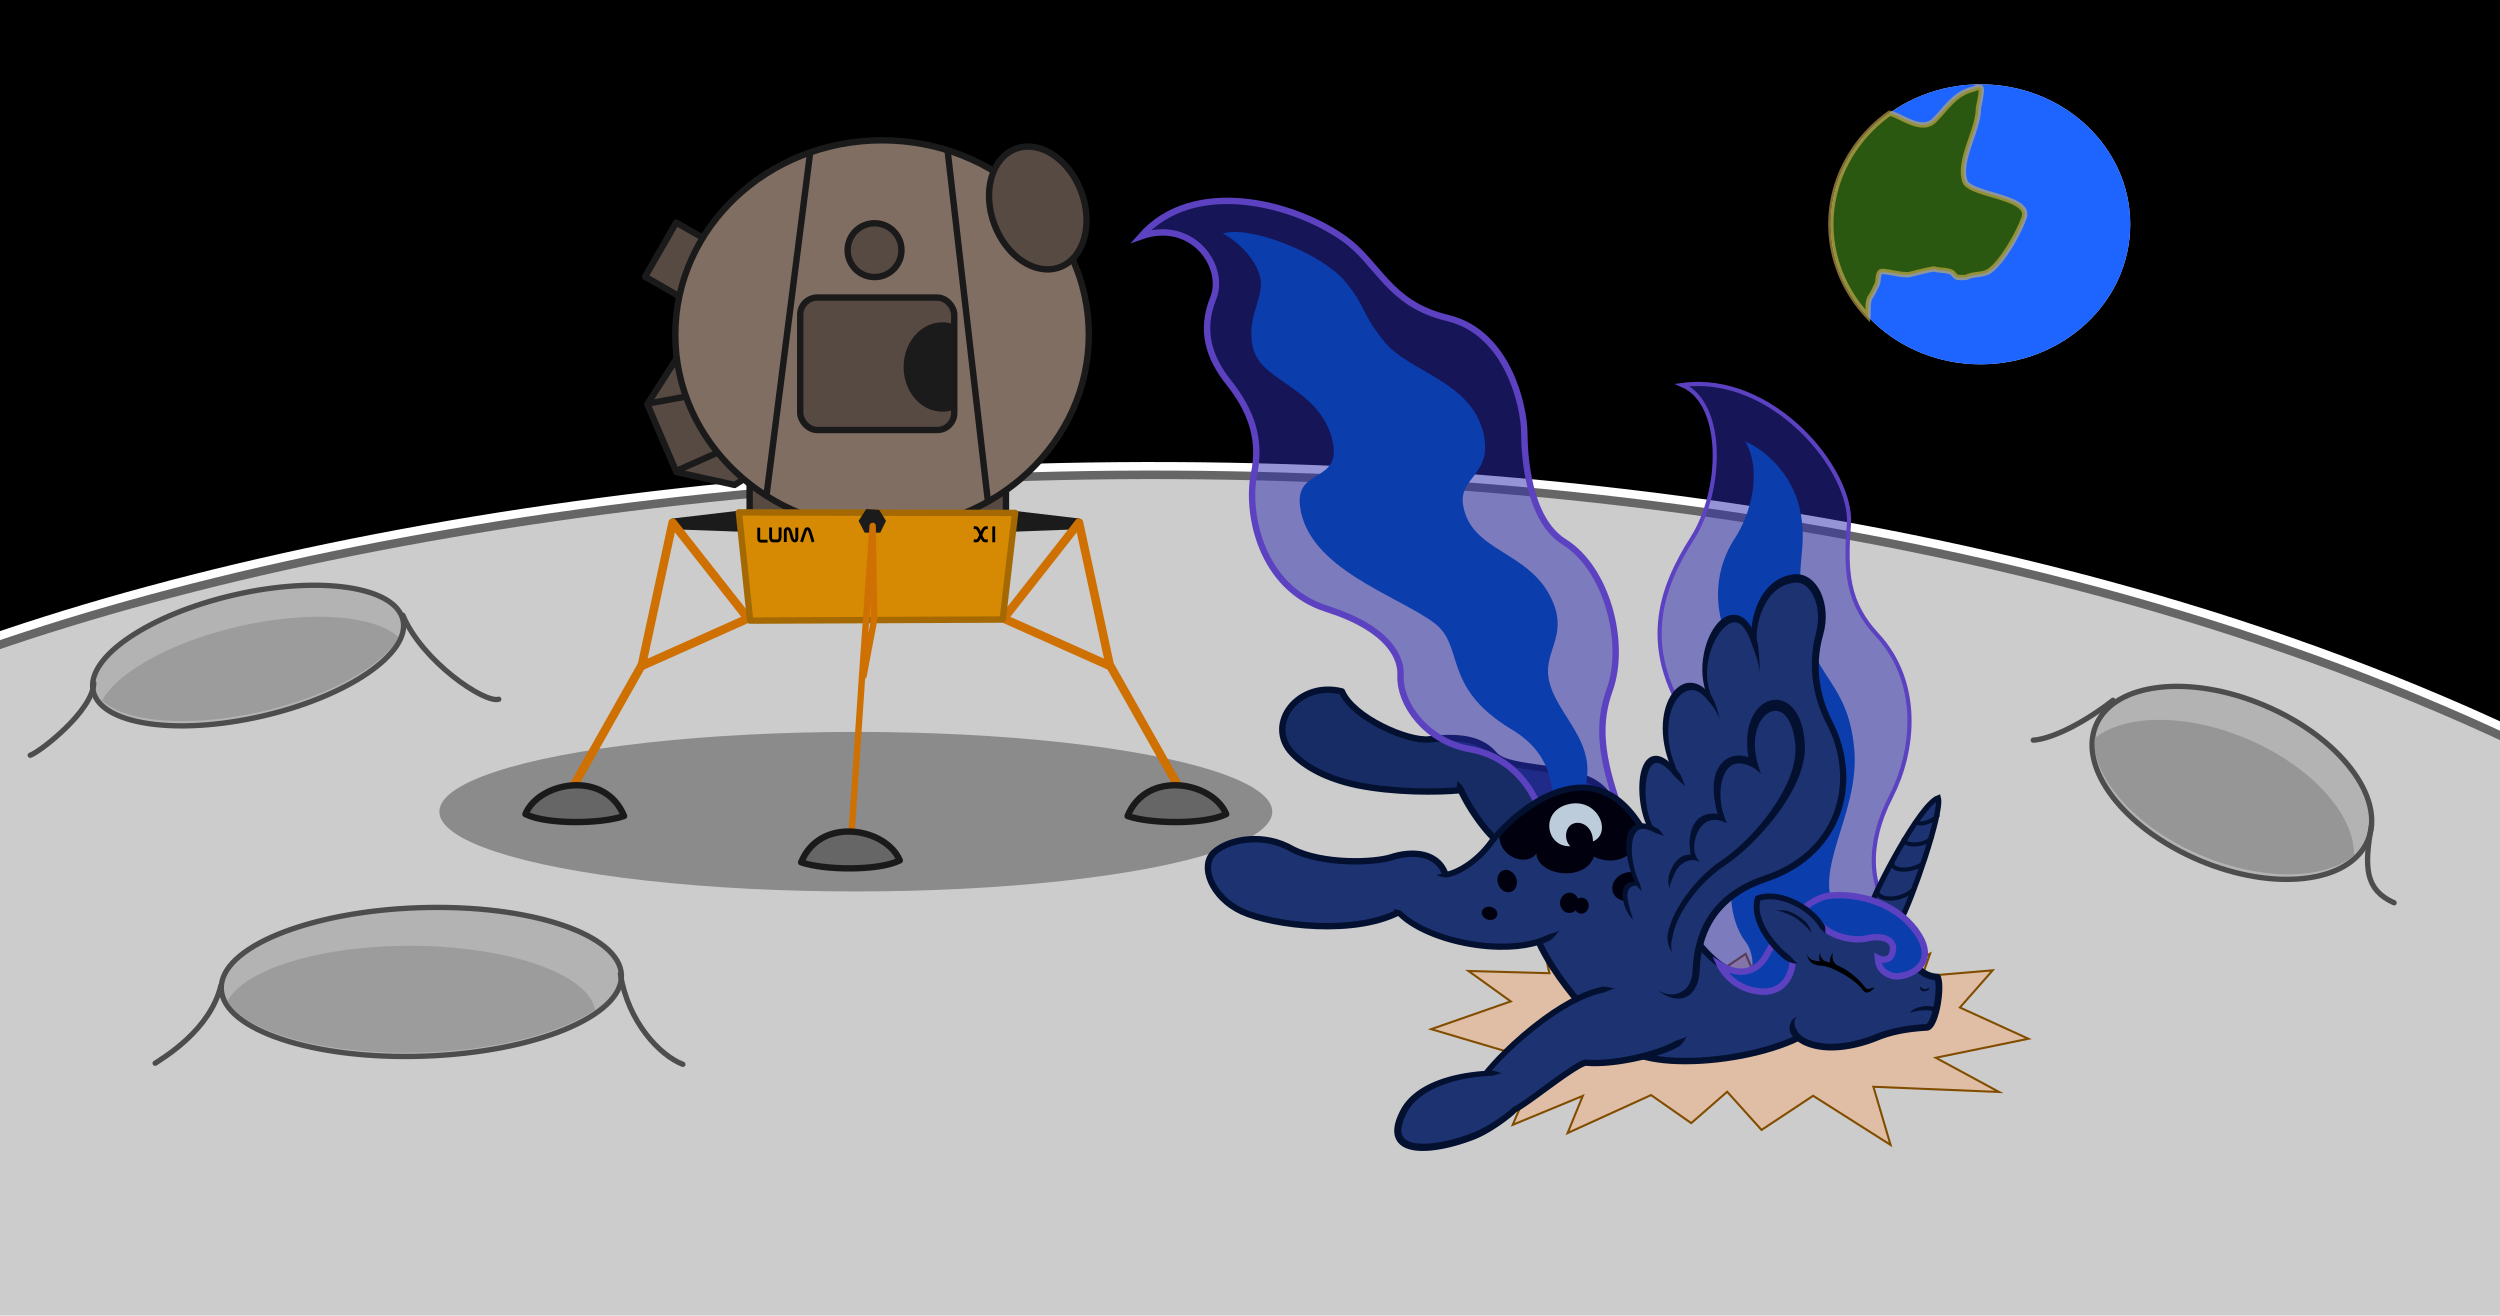 <?xml version="1.0" encoding="UTF-8" standalone="no"?>
<!-- Created with Inkscape (http://www.inkscape.org/) -->

<svg
   xmlns:dc="http://purl.org/dc/elements/1.1/"
   xmlns:cc="http://creativecommons.org/ns#"
   xmlns:rdf="http://www.w3.org/1999/02/22-rdf-syntax-ns#"
   xmlns:svg="http://www.w3.org/2000/svg"
   xmlns="http://www.w3.org/2000/svg"
   xmlns:xlink="http://www.w3.org/1999/xlink"
   xmlns:sodipodi="http://sodipodi.sourceforge.net/DTD/sodipodi-0.dtd"
   xmlns:inkscape="http://www.inkscape.org/namespaces/inkscape"
   width="2345"
   height="1234"
   id="svg2"
   version="1.1"
   inkscape:version="0.48+devel r"
   viewBox="0 0 2345 1234"
   sodipodi:docname="lunar_landing.svg"
   inkscape:export-filename="lunar_landing.png"
   inkscape:export-xdpi="90"
   inkscape:export-ydpi="90">
  <defs
     id="defs4">
    <inkscape:path-effect
       effect="powerstroke"
       id="path-effect4625"
       is_visible="true"
       offset_points="4.412,3.154"
       sort_points="true"
       interpolator_type="CubicBezierJohan"
       interpolator_beta="0.2"
       start_linecap_type="round"
       linejoin_type="round"
       miter_limit="4"
       end_linecap_type="zerowidth" />
    <inkscape:path-effect
       effect="powerstroke"
       id="path-effect4617"
       is_visible="true"
       offset_points="0.845,2.428"
       sort_points="true"
       interpolator_type="CubicBezierJohan"
       interpolator_beta="0.2"
       start_linecap_type="zerowidth"
       linejoin_type="round"
       miter_limit="4"
       end_linecap_type="zerowidth" />
    <inkscape:path-effect
       effect="powerstroke"
       id="path-effect4613"
       is_visible="true"
       offset_points="0.832,1.974"
       sort_points="true"
       interpolator_type="CubicBezierJohan"
       interpolator_beta="0.2"
       start_linecap_type="zerowidth"
       linejoin_type="round"
       miter_limit="4"
       end_linecap_type="round" />
    <inkscape:path-effect
       effect="powerstroke"
       id="path-effect4609"
       is_visible="true"
       offset_points="0.06,1.603 | 0.52,2.417 | 1.268,1.965"
       sort_points="true"
       interpolator_type="CubicBezierJohan"
       interpolator_beta="0.2"
       start_linecap_type="zerowidth"
       linejoin_type="round"
       miter_limit="4"
       end_linecap_type="zerowidth" />
    <inkscape:path-effect
       effect="powerstroke"
       id="path-effect4605"
       is_visible="true"
       offset_points="0.25,1.389 | 0.64,1.484"
       sort_points="true"
       interpolator_type="CubicBezierJohan"
       interpolator_beta="0.2"
       start_linecap_type="zerowidth"
       linejoin_type="round"
       miter_limit="4"
       end_linecap_type="zerowidth" />
    <inkscape:path-effect
       effect="powerstroke"
       id="path-effect4601"
       is_visible="true"
       offset_points="0.11,2.518 | 1.769,2.912"
       sort_points="true"
       interpolator_type="CubicBezierJohan"
       interpolator_beta="0.2"
       start_linecap_type="zerowidth"
       linejoin_type="round"
       miter_limit="4"
       end_linecap_type="zerowidth" />
    <inkscape:path-effect
       effect="powerstroke"
       id="path-effect4590"
       is_visible="true"
       offset_points="0.86,3.095"
       sort_points="true"
       interpolator_type="CubicBezierJohan"
       interpolator_beta="0.2"
       start_linecap_type="round"
       linejoin_type="round"
       miter_limit="4"
       end_linecap_type="zerowidth" />
    <inkscape:path-effect
       end_linecap_type="zerowidth"
       miter_limit="4"
       linejoin_type="round"
       start_linecap_type="zerowidth"
       interpolator_beta="0.2"
       interpolator_type="CubicBezierJohan"
       sort_points="true"
       offset_points="0.115,2.944 | 1.458,2.745"
       is_visible="true"
       id="path-effect4564"
       effect="powerstroke" />
    <inkscape:path-effect
       end_linecap_type="zerowidth"
       miter_limit="4"
       linejoin_type="round"
       start_linecap_type="round"
       interpolator_beta="0.2"
       interpolator_type="CubicBezierJohan"
       sort_points="true"
       offset_points="0,2.886 | 1.74,2.745"
       is_visible="true"
       id="path-effect4560"
       effect="powerstroke" />
    <inkscape:path-effect
       effect="powerstroke"
       id="path-effect4552"
       is_visible="true"
       offset_points="0.115,2.944 | 1.458,2.745"
       sort_points="true"
       interpolator_type="CubicBezierJohan"
       interpolator_beta="0.2"
       start_linecap_type="zerowidth"
       linejoin_type="round"
       miter_limit="4"
       end_linecap_type="zerowidth" />
    <inkscape:path-effect
       effect="powerstroke"
       id="path-effect4548"
       is_visible="true"
       offset_points="0,2.886 | 1.74,2.745"
       sort_points="true"
       interpolator_type="CubicBezierJohan"
       interpolator_beta="0.2"
       start_linecap_type="round"
       linejoin_type="round"
       miter_limit="4"
       end_linecap_type="zerowidth" />
    <inkscape:path-effect
       effect="powerstroke"
       id="path-effect4542"
       is_visible="true"
       offset_points="0.096,2.852 | 1,2.589"
       sort_points="true"
       interpolator_type="CubicBezierJohan"
       interpolator_beta="0.2"
       start_linecap_type="zerowidth"
       linejoin_type="round"
       miter_limit="4"
       end_linecap_type="butt" />
    <inkscape:path-effect
       effect="powerstroke"
       id="path-effect4538"
       is_visible="true"
       offset_points="0.113,2.469 | 3.087,2.786 | 1.342,3.452 | 4.828,3.097"
       sort_points="true"
       interpolator_type="CubicBezierJohan"
       interpolator_beta="0.2"
       start_linecap_type="zerowidth"
       linejoin_type="round"
       miter_limit="4"
       end_linecap_type="zerowidth" />
    <inkscape:path-effect
       effect="powerstroke"
       id="path-effect4532"
       is_visible="true"
       offset_points="0.188,2.406 | 0.023,1.784 | 0.576,2.132"
       sort_points="true"
       interpolator_type="CubicBezierJohan"
       interpolator_beta="0.2"
       start_linecap_type="zerowidth"
       linejoin_type="round"
       miter_limit="4"
       end_linecap_type="zerowidth" />
    <inkscape:path-effect
       effect="powerstroke"
       id="path-effect4530"
       is_visible="true"
       offset_points="0.064,2.316 | 0.38,2.968 | 0.906,1.754"
       sort_points="true"
       interpolator_type="CubicBezierJohan"
       interpolator_beta="0.2"
       start_linecap_type="zerowidth"
       linejoin_type="round"
       miter_limit="4"
       end_linecap_type="zerowidth" />
    <inkscape:path-effect
       effect="powerstroke"
       id="path-effect4528"
       is_visible="true"
       offset_points="0.063,2.682 | 0.354,3.45 | 0.987,2.43"
       sort_points="true"
       interpolator_type="CubicBezierJohan"
       interpolator_beta="0.2"
       start_linecap_type="zerowidth"
       linejoin_type="round"
       miter_limit="4"
       end_linecap_type="butt" />
    <inkscape:path-effect
       effect="powerstroke"
       id="path-effect4526"
       is_visible="true"
       offset_points="0.14,2.638 | 0.383,3.626 | 0.944,2.098"
       sort_points="true"
       interpolator_type="CubicBezierJohan"
       interpolator_beta="0.2"
       start_linecap_type="zerowidth"
       linejoin_type="round"
       miter_limit="4"
       end_linecap_type="zerowidth" />
    <inkscape:path-effect
       effect="powerstroke"
       id="path-effect4524"
       is_visible="true"
       offset_points="0.114,2.861 | 0.457,3.736 | 0.976,1.707"
       sort_points="true"
       interpolator_type="CubicBezierJohan"
       interpolator_beta="0.2"
       start_linecap_type="zerowidth"
       linejoin_type="round"
       miter_limit="4"
       end_linecap_type="zerowidth" />
    <inkscape:path-effect
       effect="powerstroke"
       id="path-effect4522"
       is_visible="true"
       offset_points="0.606,3.354 | 2.874,2.939 | 5.914,2.548 | 4.977,3.939"
       sort_points="true"
       interpolator_type="CubicBezierJohan"
       interpolator_beta="0.2"
       start_linecap_type="zerowidth"
       linejoin_type="round"
       miter_limit="4"
       end_linecap_type="zerowidth" />
    <inkscape:path-effect
       effect="powerstroke"
       id="path-effect4504"
       is_visible="true"
       offset_points="0.243,2.497 | 5.639,2.164 | 4.364,3.516 | 3.918,2.642 | 3.547,3.848 | 2.921,3.57 | 2.42,5.221 | 1.245,2.948 | 4.865,1.997 | 5.193,2.977"
       sort_points="true"
       interpolator_type="CubicBezierJohan"
       interpolator_beta="0.2"
       start_linecap_type="zerowidth"
       linejoin_type="extrapolated"
       miter_limit="4"
       end_linecap_type="zerowidth" />
    <filter
       inkscape:collect="always"
       style="color-interpolation-filters:sRGB"
       id="filter4677"
       x="-0.049"
       width="1.097"
       y="-0.138"
       height="1.276">
      <feGaussianBlur
         inkscape:collect="always"
         stdDeviation="11.496"
         id="feGaussianBlur4679" />
    </filter>
    <clipPath
       clipPathUnits="userSpaceOnUse"
       id="clipPath4681">
      <path
         style="opacity:1;fill:#d45500;fill-opacity:1;stroke:none;stroke-width:3.9;stroke-linecap:round;stroke-linejoin:miter;stroke-miterlimit:4;stroke-dasharray:none;stroke-opacity:1"
         d="m 690,944.505 67.143,-5.714 -31.429,35.714 65.714,30 -87.143,17.857 60.714,32.857 -120.714,-5 16.429,55.714 -74.286,-47.143 -48.571,32.143 -32.143,-35.714 -33.571,29.286 -37.857,-26.428 -80,36.428 14.286,-35 -65.714,27.143 25.714,-60.714 L 225,995.219 300.714,968.791 260,939.505 l 77.857,2.143 -5,-22.143 31.429,18.571 24.286,-32.143 17.857,34.286 16.429,-16.429 27.857,20.714 15.714,-26.429 22.143,28.571 35,-23.571 7.857,18.571 24.286,-23.571 15.714,25.714 L 595,918.791 l 13.571,22.857 27.857,-27.143 16.429,30.714 45,-22.857 z"
         id="path4683"
         inkscape:connector-curvature="0"
         sodipodi:nodetypes="ccccccccccccccccccccccccccccccccccccccc" />
    </clipPath>
    <clipPath
       clipPathUnits="userSpaceOnUse"
       id="clipPath4696">
      <use
         x="0"
         y="0"
         xlink:href="#path4690"
         id="use4698"
         width="100%"
         height="100%" />
    </clipPath>
    <filter
       inkscape:collect="always"
       style="color-interpolation-filters:sRGB"
       id="filter4764"
       x="-0.128"
       width="1.255"
       y="-0.137"
       height="1.273">
      <feGaussianBlur
         inkscape:collect="always"
         stdDeviation="14.945"
         id="feGaussianBlur4766" />
    </filter>
    <filter
       inkscape:collect="always"
       style="color-interpolation-filters:sRGB"
       id="filter4867"
       x="-0.131"
       width="1.262"
       y="-0.111"
       height="1.222">
      <feGaussianBlur
         inkscape:collect="always"
         stdDeviation="9.914"
         id="feGaussianBlur4869" />
    </filter>
    <filter
       inkscape:collect="always"
       style="color-interpolation-filters:sRGB"
       id="filter4944"
       x="-0.057"
       width="1.114"
       y="-0.162"
       height="1.323">
      <feGaussianBlur
         inkscape:collect="always"
         stdDeviation="6.582"
         id="feGaussianBlur4946" />
    </filter>
    <filter
       inkscape:collect="always"
       style="color-interpolation-filters:sRGB"
       id="filter5029"
       x="-0.039"
       width="1.077"
       y="-0.133"
       height="1.266">
      <feGaussianBlur
         inkscape:collect="always"
         stdDeviation="5.568"
         id="feGaussianBlur5031" />
    </filter>
    <filter
       inkscape:collect="always"
       style="color-interpolation-filters:sRGB"
       id="filter5037"
       x="-0.077"
       width="1.153"
       y="-0.129"
       height="1.258">
      <feGaussianBlur
         inkscape:collect="always"
         stdDeviation="7.774"
         id="feGaussianBlur5039" />
    </filter>
    <filter
       inkscape:collect="always"
       style="color-interpolation-filters:sRGB"
       id="filter5084"
       x="-0.082"
       width="1.163"
       y="-0.226"
       height="1.453">
      <feGaussianBlur
         inkscape:collect="always"
         stdDeviation="104.03"
         id="feGaussianBlur5086" />
    </filter>
    <filter
       inkscape:collect="always"
       style="color-interpolation-filters:sRGB"
       id="filter5160"
       x="-0.035"
       width="1.071"
       y="-0.198"
       height="1.396">
      <feGaussianBlur
         inkscape:collect="always"
         stdDeviation="11.536"
         id="feGaussianBlur5162" />
    </filter>
  </defs>
  <sodipodi:namedview
     id="base"
     pagecolor="#ffffff"
     bordercolor="#666666"
     borderopacity="1.0"
     inkscape:pageopacity="0.0"
     inkscape:pageshadow="2"
     inkscape:zoom="0.7"
     inkscape:cx="908.57592"
     inkscape:cy="627.55314"
     inkscape:document-units="px"
     inkscape:current-layer="layer22"
     showgrid="false"
     inkscape:window-width="1768"
     inkscape:window-height="1180"
     inkscape:window-x="50"
     inkscape:window-y="-3"
     inkscape:window-maximized="1"
     inkscape:object-paths="true"
     inkscape:object-nodes="true"
     inkscape:snap-nodes="false"
     showguides="false"
     fit-margin-top="0"
     fit-margin-left="0"
     fit-margin-right="0"
     fit-margin-bottom="0"
     borderlayer="true" />
  <g
     inkscape:groupmode="layer"
     id="layer21"
     inkscape:label="sky"
     style="display:inline"
     transform="translate(1114.286,-29.791)">
    <rect
       style="opacity:1;fill:#000000;fill-opacity:1;stroke:none;stroke-width:8;stroke-linecap:round;stroke-linejoin:miter;stroke-miterlimit:4;stroke-dasharray:none;stroke-opacity:1"
       id="rect5044"
       width="3080"
       height="948.571"
       x="-1571.429"
       y="-21.924" />
  </g>
  <g
     inkscape:groupmode="layer"
     id="layer20"
     inkscape:label="moon"
     style="display:inline"
     transform="translate(1114.286,-29.791)">
    <path
       inkscape:connector-curvature="0"
       id="path5046"
       d="m -1438.457,793.763 c 432.345,-331.33 1983.94,-525.279 2880.955,40.406 96.975,517.198 96.975,743.472 96.975,743.472 l -3058.742,-60.609 z"
       style="opacity:1;fill:#ffffff;fill-opacity:1;stroke:#ffffff;stroke-width:24;stroke-linecap:round;stroke-linejoin:miter;stroke-miterlimit:4;stroke-dasharray:none;stroke-opacity:1;filter:url(#filter5084)" />
    <path
       style="opacity:1;fill:#cccccc;fill-opacity:1;stroke:#666666;stroke-width:8;stroke-linecap:round;stroke-linejoin:miter;stroke-miterlimit:4;stroke-dasharray:none;stroke-opacity:1"
       d="m -1438.457,793.763 c 432.345,-331.33 1983.94,-525.279 2880.955,40.406 96.975,517.198 96.975,743.472 96.975,743.472 l -3058.742,-60.609 z"
       id="path5041"
       inkscape:connector-curvature="0" />
    <ellipse
       style="opacity:1;fill:#b3b3b3;fill-opacity:1;stroke:#4d4d4d;stroke-width:5;stroke-linecap:round;stroke-linejoin:miter;stroke-miterlimit:4;stroke-dasharray:none;stroke-opacity:1"
       id="path4872"
       cx="-751.287"
       cy="926.239"
       rx="187.861"
       ry="69.701"
       transform="matrix(0.999,-0.034,0.034,0.999,0,0)" />
    <path
       style="opacity:1;fill:none;fill-opacity:0.447;stroke:#4d4d4d;stroke-width:5;stroke-linecap:round;stroke-linejoin:miter;stroke-miterlimit:4;stroke-dasharray:none;stroke-opacity:1"
       d="m -907.117,954.377 c -10.102,41.416 -52.528,66.67 -61.619,72.731"
       id="path4874"
       inkscape:connector-curvature="0"
       sodipodi:nodetypes="cc" />
    <path
       style="opacity:1;fill:none;fill-opacity:0.447;stroke:#4d4d4d;stroke-width:5;stroke-linecap:round;stroke-linejoin:miter;stroke-miterlimit:4;stroke-dasharray:none;stroke-opacity:1"
       d="m -532.35,943.266 c 7.071,45.457 37.376,76.772 58.589,84.853"
       id="path4876"
       inkscape:connector-curvature="0"
       sodipodi:nodetypes="cc" />
    <ellipse
       style="opacity:1;fill:#b3b3b3;fill-opacity:1;stroke:#4d4d4d;stroke-width:5;stroke-linecap:round;stroke-linejoin:miter;stroke-miterlimit:4;stroke-dasharray:none;stroke-opacity:1"
       id="path4878"
       cx="-1003.146"
       cy="430.77"
       rx="148.998"
       ry="58.337"
       transform="matrix(0.975,-0.224,0.224,0.975,0,0)" />
    <path
       style="opacity:1;fill:none;fill-opacity:0.447;stroke:#4d4d4d;stroke-width:5;stroke-linecap:round;stroke-linejoin:miter;stroke-miterlimit:4;stroke-dasharray:none;stroke-opacity:1"
       d="m -1026.315,670.525 c -1.01,26.264 -50.508,64.65 -59.599,67.68"
       id="path4880"
       inkscape:connector-curvature="0" />
    <path
       style="opacity:1;fill:none;fill-opacity:0.447;stroke:#4d4d4d;stroke-width:5;stroke-linecap:round;stroke-linejoin:miter;stroke-miterlimit:4;stroke-dasharray:none;stroke-opacity:1"
       d="m -736.401,606.885 c 18.183,43.437 76.772,82.833 89.904,78.792"
       id="path4882"
       inkscape:connector-curvature="0" />
    <ellipse
       style="opacity:1;fill:#b3b3b3;fill-opacity:1;stroke:#4d4d4d;stroke-width:5;stroke-linecap:round;stroke-linejoin:miter;stroke-miterlimit:4;stroke-dasharray:none;stroke-opacity:1"
       id="path4884"
       cx="1199.272"
       cy="320.53"
       rx="138.391"
       ry="78.792"
       transform="matrix(0.921,0.391,-0.391,0.921,0,0)" />
    <path
       style="opacity:1;fill:none;fill-opacity:1;stroke:#4d4d4d;stroke-width:5;stroke-linecap:round;stroke-linejoin:miter;stroke-miterlimit:4;stroke-dasharray:none;stroke-opacity:1"
       d="m 867.721,686.687 c -31.315,24.244 -59.599,36.365 -74.751,37.376"
       id="path4886"
       inkscape:connector-curvature="0" />
    <path
       style="opacity:1;fill:none;fill-opacity:1;stroke:#4d4d4d;stroke-width:5;stroke-linecap:round;stroke-linejoin:miter;stroke-miterlimit:4;stroke-dasharray:none;stroke-opacity:1"
       d="m 1110.219,803.998 c -7.071,39.396 -6.122,60.476 21.152,72.598"
       id="path4888"
       inkscape:connector-curvature="0"
       sodipodi:nodetypes="cc" />
    <path
       style="opacity:1;fill:#808080;fill-opacity:0.447;stroke:none;stroke-width:5;stroke-linecap:round;stroke-linejoin:miter;stroke-miterlimit:4;stroke-dasharray:none;stroke-opacity:1;filter:url(#filter5029)"
       d="m -730,916.934 a 174.286,64.286 0 0 0 -171.242,52.561 69.701,187.861 88.044 0 0 184.393,47.514 69.701,187.861 88.044 0 0 160.725,-40.062 174.286,64.286 0 0 0 -173.875,-60.012 z"
       id="path4890"
       inkscape:connector-curvature="0" />
    <path
       style="opacity:1;fill:#808080;fill-opacity:0.447;stroke:none;stroke-width:5;stroke-linecap:round;stroke-linejoin:miter;stroke-miterlimit:4;stroke-dasharray:none;stroke-opacity:1;filter:url(#filter4944)"
       d="m -819.188,608.383 a 58.337,148.998 77.073 0 0 -71.221,9.02 58.337,148.998 77.073 0 0 -128.102,69.412 58.337,148.998 77.073 0 0 150.201,10.305 58.337,148.998 77.073 0 0 128.104,-69.412 58.337,148.998 77.073 0 0 -78.982,-19.324 z"
       id="ellipse4915"
       inkscape:connector-curvature="0" />
    <path
       style="opacity:1;fill:#808080;fill-opacity:0.565;stroke:none;stroke-width:5;stroke-linecap:round;stroke-linejoin:miter;stroke-miterlimit:4;stroke-dasharray:none;stroke-opacity:1;filter:url(#filter5037)"
       d="m 907.75,705.043 a 138.391,78.792 22.989 0 0 -57.795,17.592 138.391,78.792 22.989 0 0 100.109,109.357 138.391,78.792 22.989 0 0 143.654,0.291 138.391,78.792 22.989 0 0 -100.107,-109.359 138.391,78.792 22.989 0 0 -85.861,-17.881 z"
       id="ellipse4948"
       inkscape:connector-curvature="0" />
  </g>
  <g
     inkscape:groupmode="layer"
     id="layer22"
     inkscape:label="lander"
     transform="translate(1114.286,-29.791)">
    <ellipse
       style="opacity:1;fill:#000000;fill-opacity:0.318;stroke:none;stroke-width:6;stroke-linecap:round;stroke-linejoin:round;stroke-miterlimit:4;stroke-dasharray:none;stroke-opacity:1;filter:url(#filter5160)"
       id="path5142"
       cx="-311.429"
       cy="785.219"
       rx="391.429"
       ry="70"
       transform="matrix(0.998,0,0,1.069,-0.718,-48.259)" />
    <rect
       style="opacity:1;fill:#574a43;fill-opacity:1;stroke:#1a1a1a;stroke-width:6;stroke-linecap:round;stroke-linejoin:round;stroke-miterlimit:4;stroke-dasharray:none;stroke-opacity:1"
       id="rect5122"
       width="58.589"
       height="75.761"
       x="-504.568"
       y="-297.476"
       transform="matrix(0.498,-0.867,0.867,0.498,0,0)" />
    <path
       style="opacity:1;fill:#574a43;fill-opacity:1;stroke:#1a1a1a;stroke-width:6;stroke-linecap:round;stroke-linejoin:round;stroke-miterlimit:4;stroke-dasharray:none;stroke-opacity:1"
       d="m -472.751,355.357 -34.345,53.538 27.274,63.64 54.548,12.122 51.518,-32.325"
       id="path5113"
       inkscape:connector-curvature="0"
       sodipodi:nodetypes="ccccc" />
    <rect
       style="opacity:1;fill:#574a43;fill-opacity:1;stroke:#1a1a1a;stroke-width:6;stroke-linecap:round;stroke-linejoin:round;stroke-miterlimit:4;stroke-dasharray:none;stroke-opacity:1"
       id="rect5111"
       width="240.416"
       height="65.66"
       x="-411.132"
       y="459.403" />
    <path
       id="path5117"
       style="opacity:1;fill:#574a43;fill-opacity:1;stroke:#1a1a1a;stroke-width:6;stroke-linecap:round;stroke-linejoin:round;stroke-miterlimit:4;stroke-dasharray:none;stroke-opacity:1"
       d="m -479.822,471.524 65.66,-29.294 m -89.904,-34.345 60.609,-11.112"
       inkscape:connector-curvature="0" />
    <ellipse
       style="opacity:1;fill:#816e63;fill-opacity:1;stroke:#1a1a1a;stroke-width:6;stroke-linecap:round;stroke-linejoin:round;stroke-miterlimit:4;stroke-dasharray:none;stroke-opacity:1"
       id="path5109"
       cx="-286.924"
       cy="343.72"
       rx="193.949"
       ry="182.333"
       d="M -92.975,343.72 A 193.949,182.333 0 0 1 -286.924,526.052 193.949,182.333 0 0 1 -480.873,343.72 193.949,182.333 0 0 1 -286.924,161.387 193.949,182.333 0 0 1 -92.975,343.72 Z" />
    <path
       sodipodi:nodetypes="ccccc"
       inkscape:connector-curvature="0"
       id="path5097"
       d="m -172.006,507.89 70.584,8.334 -3.03,10.102 -75.509,2.778 z"
       style="opacity:1;fill:#1c1b1b;fill-opacity:1;stroke:none;stroke-width:6;stroke-linecap:round;stroke-linejoin:round;stroke-miterlimit:4;stroke-dasharray:none;stroke-opacity:1" />
    <path
       sodipodi:nodetypes="ccccc"
       inkscape:connector-curvature="0"
       id="path5099"
       d="M -5.205,774.065 -73.39,653.352 -102.18,520.012 l -70.711,89.904 99.5,44.447"
       style="opacity:1;fill:none;fill-opacity:1;stroke:#ce7002;stroke-width:8;stroke-linecap:round;stroke-linejoin:round;stroke-miterlimit:4;stroke-dasharray:none;stroke-opacity:1" />
    <path
       sodipodi:nodetypes="ccc"
       inkscape:connector-curvature="0"
       id="path5101"
       d="m 35.891,793.434 c -12.5,-30.357 -74.643,-42.143 -92.5,1.786 21.429,7.5 72.5,8.214 92.5,-1.786 z"
       style="opacity:1;fill:#666666;fill-opacity:1;stroke:#1a1a1a;stroke-width:6;stroke-linecap:round;stroke-linejoin:round;stroke-miterlimit:4;stroke-dasharray:none;stroke-opacity:1" />
    <path
       style="opacity:1;fill:#1c1b1b;fill-opacity:1;stroke:none;stroke-width:6;stroke-linecap:round;stroke-linejoin:round;stroke-miterlimit:4;stroke-dasharray:none;stroke-opacity:1"
       d="m -413.531,507.89 -70.584,8.334 3.03,10.102 75.509,2.778 z"
       id="path5091"
       inkscape:connector-curvature="0"
       sodipodi:nodetypes="ccccc" />
    <path
       style="opacity:1;fill:none;fill-opacity:1;stroke:#ce7002;stroke-width:8;stroke-linecap:round;stroke-linejoin:round;stroke-miterlimit:4;stroke-dasharray:none;stroke-opacity:1"
       d="m -580.333,774.065 68.185,-120.713 28.789,-133.34 70.711,89.904 -99.5,44.447"
       id="path5093"
       inkscape:connector-curvature="0"
       sodipodi:nodetypes="ccccc" />
    <path
       style="opacity:1;fill:#d68902;fill-opacity:1;stroke:#a46902;stroke-width:6;stroke-linecap:round;stroke-linejoin:round;stroke-miterlimit:4;stroke-dasharray:none;stroke-opacity:1"
       d="m -421.234,510.415 10.607,101.52 236.881,-1.01 11.617,-100.005 z"
       id="path5089"
       inkscape:connector-curvature="0"
       sodipodi:nodetypes="ccccc" />
    <path
       style="opacity:1;fill:#666666;fill-opacity:1;stroke:#1a1a1a;stroke-width:6;stroke-linecap:round;stroke-linejoin:round;stroke-miterlimit:4;stroke-dasharray:none;stroke-opacity:1"
       d="m -621.429,793.434 c 12.5,-30.357 74.643,-42.143 92.5,1.786 -21.429,7.5 -72.5,8.214 -92.5,-1.786 z"
       id="path5095"
       inkscape:connector-curvature="0"
       sodipodi:nodetypes="ccc" />
    <path
       style="opacity:1;fill:#1c1b1b;fill-opacity:1;stroke:none;stroke-width:6;stroke-linecap:round;stroke-linejoin:round;stroke-miterlimit:4;stroke-dasharray:none;stroke-opacity:1"
       d="m -301.786,507.291 -7.143,11.071 5.714,11.071 14.643,0 5.357,-11.071 -6.429,-10.357 z"
       id="path5107"
       inkscape:connector-curvature="0" />
    <path
       style="opacity:1;fill:none;fill-opacity:1;stroke:#ce7002;stroke-width:6;stroke-linecap:round;stroke-linejoin:round;stroke-miterlimit:4;stroke-dasharray:none;stroke-opacity:1"
       d="m -316.479,825.575 11.479,-171.07 9.286,-131.429 1.429,87.857 -10,52.857"
       id="path5105"
       inkscape:connector-curvature="0"
       sodipodi:nodetypes="ccccc" />
    <path
       style="opacity:1;fill:#666666;fill-opacity:1;stroke:#1a1a1a;stroke-width:6;stroke-linecap:round;stroke-linejoin:round;stroke-miterlimit:4;stroke-dasharray:none;stroke-opacity:1"
       d="m -270.298,836.87 c -12.5,-30.357 -74.643,-42.143 -92.5,1.786 21.429,7.5 72.5,8.214 92.5,-1.786 z"
       id="path5103"
       inkscape:connector-curvature="0"
       sodipodi:nodetypes="ccc" />
    <ellipse
       style="opacity:1;fill:#574a43;fill-opacity:1;stroke:#1a1a1a;stroke-width:6;stroke-linecap:round;stroke-linejoin:round;stroke-miterlimit:4;stroke-dasharray:none;stroke-opacity:1"
       id="path5120"
       cx="-210.418"
       cy="161.854"
       rx="43.571"
       ry="59.286"
       transform="matrix(0.937,-0.348,0.348,0.937,0,0)"
       d="m -166.846,161.854 a 43.571,59.286 0 0 1 -43.571,59.286 43.571,59.286 0 0 1 -43.571,-59.286 43.571,59.286 0 0 1 43.571,-59.286 43.571,59.286 0 0 1 43.571,59.286 z" />
    <path
       style="opacity:1;fill:#574a43;fill-opacity:1;stroke:#1a1a1a;stroke-width:6;stroke-linecap:round;stroke-linejoin:round;stroke-miterlimit:4;stroke-dasharray:none;stroke-opacity:1"
       d="m -394.97,491.728 40.406,-317.188"
       id="path5124"
       inkscape:connector-curvature="0" />
    <path
       style="opacity:1;fill:#574a43;fill-opacity:1;stroke:#1a1a1a;stroke-width:6;stroke-linecap:round;stroke-linejoin:round;stroke-miterlimit:4;stroke-dasharray:none;stroke-opacity:1"
       d="m -225.264,172.519 37.376,325.269"
       id="path5126"
       inkscape:connector-curvature="0" />
    <rect
       style="opacity:1;fill:#574a43;fill-opacity:1;stroke:#1a1a1a;stroke-width:6;stroke-linecap:round;stroke-linejoin:round;stroke-miterlimit:4;stroke-dasharray:none;stroke-opacity:1"
       id="rect5128"
       width="144.452"
       height="124.249"
       x="-363.655"
       y="308.89"
       ry="16" />
    <circle
       style="opacity:1;fill:#574a43;fill-opacity:1;stroke:#1a1a1a;stroke-width:6;stroke-linecap:round;stroke-linejoin:round;stroke-miterlimit:4;stroke-dasharray:none;stroke-opacity:1"
       id="path5130"
       cx="-293.954"
       cy="264.443"
       r="25.254"
       d="m -268.701,264.443 a 25.254,25.254 0 0 1 -25.254,25.254 25.254,25.254 0 0 1 -25.254,-25.254 25.254,25.254 0 0 1 25.254,-25.254 25.254,25.254 0 0 1 25.254,25.254 z" />
    <path
       style="opacity:1;fill:#1c1b1b;fill-opacity:1;stroke:none;stroke-width:6;stroke-linecap:round;stroke-linejoin:round;stroke-miterlimit:4;stroke-dasharray:none;stroke-opacity:1"
       d="m -230.323,332.123 a 36.365,41.921 0 0 0 -36.365,41.922 36.365,41.921 0 0 0 36.365,41.922 36.365,41.921 0 0 0 10.102,-1.672 l 0,-80.488 a 36.365,41.921 0 0 0 -10.102,-1.684 z"
       id="path5132"
       inkscape:connector-curvature="0" />
    <g
       id="g5211"
       transform="translate(2,6)">
      <path
         sodipodi:nodetypes="cssssc"
         inkscape:connector-curvature="0"
         id="path5175"
         d="m -379.679,532.158 0,-10.099 c 0,-2.824 3.252,-3.466 4.322,-0.77 1.07,2.696 1.453,5.582 2.097,7.488 1.155,3.423 4.365,3.038 4.365,0.171 l 0,-10.227"
         style="opacity:1;fill:none;fill-opacity:0.318;stroke:#000000;stroke-width:2.694;stroke-linecap:butt;stroke-linejoin:round;stroke-miterlimit:4;stroke-dasharray:none;stroke-opacity:1" />
      <path
         inkscape:connector-curvature="0"
         id="path5177"
         d="m -364.422,532.115 c 0,0 2.91,-9.2 3.68,-10.997 0.77,-1.797 2.739,-2.182 3.766,0.3 1.027,2.482 3.338,10.783 3.338,10.783"
         style="opacity:1;fill:none;fill-opacity:0.318;stroke:#000000;stroke-width:2.694;stroke-linecap:butt;stroke-linejoin:round;stroke-miterlimit:4;stroke-dasharray:none;stroke-opacity:1" />
      <path
         inkscape:connector-curvature="0"
         id="path5179"
         d="m -404.574,518.764 c 0,0 0,8.344 0,10.056 0,1.712 0.342,2.567 2.482,2.567 2.14,0 5.777,0 5.777,0"
         style="opacity:1;fill:none;fill-opacity:0.318;stroke:#000000;stroke-width:2.694;stroke-linecap:butt;stroke-linejoin:round;stroke-miterlimit:4;stroke-dasharray:none;stroke-opacity:1" />
      <path
         sodipodi:nodetypes="cssssc"
         inkscape:connector-curvature="0"
         id="path5181"
         d="m -393.449,518.55 0,9.542 c 0,1.498 0.774,3.042 2.227,3.042 l 4.577,0 c 1.412,0 2.108,-1.828 2.108,-3.398 l 0,-9.229"
         style="opacity:1;fill:none;fill-opacity:0.318;stroke:#000000;stroke-width:2.694;stroke-linecap:butt;stroke-linejoin:round;stroke-miterlimit:4;stroke-dasharray:none;stroke-opacity:1" />
      <g
         id="g5207">
        <path
           style="opacity:1;fill:none;fill-opacity:0.318;stroke:#000000;stroke-width:2.694;stroke-linecap:butt;stroke-linejoin:round;stroke-miterlimit:4;stroke-dasharray:none;stroke-opacity:1"
           d="m -202.893,518.791 1.964,0 c 3.348,0 5.304,12.321 8.393,12.321 l 2.768,0"
           id="path5193"
           inkscape:connector-curvature="0"
           sodipodi:nodetypes="cscc" />
        <path
           sodipodi:nodetypes="cscc"
           inkscape:connector-curvature="0"
           id="path5195"
           d="m -189.768,518.791 -1.964,0 c -3.348,0 -5.304,12.321 -8.393,12.321 l -2.768,0"
           style="opacity:1;fill:none;fill-opacity:0.318;stroke:#000000;stroke-width:2.694;stroke-linecap:butt;stroke-linejoin:round;stroke-miterlimit:4;stroke-dasharray:none;stroke-opacity:1" />
      </g>
      <path
         inkscape:connector-curvature="0"
         id="path5197"
         d="m -184.143,517.532 0,14.911"
         style="opacity:1;fill:none;fill-opacity:0.318;stroke:#000000;stroke-width:2.694;stroke-linecap:butt;stroke-linejoin:round;stroke-miterlimit:4;stroke-dasharray:none;stroke-opacity:1" />
    </g>
  </g>
  <g
     inkscape:groupmode="layer"
     id="layer19"
     inkscape:label="earth"
     style="opacity:1"
     transform="translate(1114.286,-29.791)">
    <ellipse
       ry="131.32"
       rx="140.411"
       cy="240.2"
       cx="743.472"
       id="ellipse4702"
       style="opacity:1;fill:#ccdcff;fill-opacity:1;stroke:none;stroke-width:3.9;stroke-linecap:round;stroke-linejoin:miter;stroke-miterlimit:4;stroke-dasharray:none;stroke-opacity:1;filter:url(#filter4764)"
       d="M 883.883,240.2 A 140.411,131.32 0 0 1 743.472,371.519 140.411,131.32 0 0 1 603.061,240.2 140.411,131.32 0 0 1 743.472,108.88 140.411,131.32 0 0 1 883.883,240.2 Z" />
    <ellipse
       style="opacity:1;fill:#1e64ff;fill-opacity:1;stroke:none;stroke-width:3.9;stroke-linecap:round;stroke-linejoin:miter;stroke-miterlimit:4;stroke-dasharray:none;stroke-opacity:1"
       id="path4690"
       cx="743.472"
       cy="240.2"
       rx="140.411"
       ry="131.32"
       d="M 883.883,240.2 A 140.411,131.32 0 0 1 743.472,371.519 140.411,131.32 0 0 1 603.061,240.2 140.411,131.32 0 0 1 743.472,108.88 140.411,131.32 0 0 1 883.883,240.2 Z" />
    <path
       style="fill:#2b5811;fill-opacity:1;fill-rule:evenodd;stroke:none;stroke-width:1px;stroke-linecap:butt;stroke-linejoin:miter;stroke-opacity:1"
       d="m 641.952,142.72 c 4.902,-3.419 11.918,-8.317 18.688,-6.061 10.875,3.625 28.303,17.154 39.396,6.061 12.2,-12.2 19.072,-24.971 36.365,-29.294 2.01,-0.502 4.632,-2.328 7.071,-1.515 2.393,0.798 -2.02,18.175 -2.02,19.698 0,20.37 -19.256,48.297 -12.627,68.185 4.394,13.182 62.078,14.281 55.558,33.84 -4.475,13.424 -20.346,42.185 -32.83,50.508 -5.88,3.92 -14.289,2.346 -20.708,5.556 -1.157,0.579 -8.439,0.579 -9.596,0 -2.144,-1.072 -3.038,-3.539 -5.051,-4.546 -4.483,-2.241 -11.455,-1.461 -16.162,-3.03 -1.137,-0.379 -19.852,4.332 -22.728,5.051 -6.649,1.662 -24.34,-3.993 -27.274,-2.525 -3.335,1.668 -2.126,8.798 -3.536,11.617 -2.004,4.008 -3.632,7.974 -6.061,11.617 -6.815,10.222 5.406,27.779 -16.162,27.779 -3.081,0 -8.161,0.984 -11.112,0 -4.49,-1.497 -10.833,-8.194 -15.657,-10.607 -4.709,-2.354 -10.798,-3.573 -15.152,-6.061 -19.346,-11.055 -12.122,-75.7 -12.122,-94.449 0,-17.967 -4.861,-51.897 3.03,-67.68 1.731,-3.463 9.51,-7.681 13.132,-8.586 4.858,-1.215 9.53,-5.534 14.142,-7.071 13.804,-4.601 29.693,1.515 43.942,1.515"
       id="path4692"
       inkscape:connector-curvature="0"
       clip-path="url(#clipPath4696)" />
    <path
       style="opacity:0.764;fill:none;fill-opacity:0.447;fill-rule:evenodd;stroke:#ddb751;stroke-width:5;stroke-linecap:butt;stroke-linejoin:miter;stroke-miterlimit:4;stroke-dasharray:none;stroke-opacity:1;filter:url(#filter4867)"
       clip-path="none"
       d="m 742.551,111.721 c -2.163,-0.188 -4.392,1.266 -6.15,1.705 -17.293,4.323 -24.165,17.094 -36.365,29.295 -11.093,11.093 -28.52,-2.438 -39.395,-6.062 -0.879,-0.293 -1.764,-0.461 -2.646,-0.531 a 140.411,131.32 0 0 0 -54.934,104.072 140.411,131.32 0 0 0 34.736,86.223 c 0.722,-5.805 -0.933,-13.182 2.641,-18.543 2.429,-3.643 4.057,-7.607 6.061,-11.615 1.41,-2.819 0.2,-9.949 3.535,-11.617 2.934,-1.467 20.625,4.188 27.273,2.525 2.876,-0.719 21.591,-5.43 22.729,-5.051 4.708,1.569 11.68,0.788 16.162,3.029 2.013,1.006 2.907,3.475 5.051,4.547 1.157,0.579 8.44,0.579 9.598,0 6.419,-3.209 14.827,-1.636 20.707,-5.557 12.484,-8.323 28.355,-37.084 32.83,-50.508 6.52,-19.559 -51.165,-20.658 -55.559,-33.84 -6.629,-19.888 12.627,-47.816 12.627,-68.186 0,-1.523 4.414,-18.9 2.021,-19.697 -0.305,-0.102 -0.613,-0.163 -0.922,-0.189 z"
       transform="translate(-7.3563764e-6,0)"
       id="path4768"
       inkscape:connector-curvature="0" />
  </g>
  <g
     inkscape:groupmode="layer"
     id="layer18"
     inkscape:label="splash"
     transform="translate(1114.286,-29.791)">
    <path
       sodipodi:nodetypes="ccccccccccccccccccccccccccccccccccccccc"
       inkscape:connector-curvature="0"
       id="path4687"
       d="m 690,944.505 67.143,-5.714 -31.429,35.714 65.714,30 -87.143,17.857 60.714,32.857 -120.714,-5 16.429,55.714 -74.286,-47.143 -48.571,32.143 -32.143,-35.714 -33.571,29.286 -37.857,-26.428 -80,36.428 14.286,-35 -65.714,27.143 25.714,-60.714 L 225,995.219 300.714,968.791 260,939.505 l 77.857,2.143 -5,-22.143 31.429,18.571 24.286,-32.143 17.857,34.286 16.429,-16.429 27.857,20.714 15.714,-26.429 22.143,28.571 35,-23.571 7.857,18.571 24.286,-23.571 15.714,25.714 L 595,918.791 l 13.571,22.857 27.857,-27.143 16.429,30.714 45,-22.857 z"
       style="opacity:1;fill:#ffaa68;fill-opacity:0.38;stroke:none;stroke-width:3.9;stroke-linecap:round;stroke-linejoin:miter;stroke-miterlimit:4;stroke-dasharray:none;stroke-opacity:1" />
    <path
       sodipodi:nodetypes="ccccccccccccccccccccccccccccccccccccccc"
       inkscape:connector-curvature="0"
       id="path4651"
       d="m 690,944.505 67.143,-5.714 -31.429,35.714 65.714,30 -87.143,17.857 60.714,32.857 -120.714,-5 16.429,55.714 -74.286,-47.143 -48.571,32.143 -32.143,-35.714 -33.571,29.286 -37.857,-26.428 -80,36.428 14.286,-35 -65.714,27.143 25.714,-60.714 L 225,995.219 300.714,968.791 260,939.505 l 77.857,2.143 -5,-22.143 31.429,18.571 24.286,-32.143 17.857,34.286 16.429,-16.429 27.857,20.714 15.714,-26.429 22.143,28.571 35,-23.571 7.857,18.571 24.286,-23.571 15.714,25.714 L 595,918.791 l 13.571,22.857 27.857,-27.143 16.429,30.714 45,-22.857 z"
       style="opacity:1;fill:none;fill-opacity:1;stroke:#804d00;stroke-width:3.9;stroke-linecap:round;stroke-linejoin:miter;stroke-miterlimit:4;stroke-dasharray:none;stroke-opacity:1;filter:url(#filter4677)"
       clip-path="url(#clipPath4681)" />
  </g>
  <g
     inkscape:groupmode="layer"
     id="layer2"
     inkscape:label="luna"
     style="display:inline;opacity:1"
     transform="translate(1114.286,-29.791)">
    <g
       inkscape:groupmode="layer"
       id="layer15"
       inkscape:label="hoof hind b"
       style="opacity:1">
      <path
         style="opacity:1;fill:#172c65;fill-opacity:1;stroke:none;stroke-width:6;stroke-linecap:round;stroke-linejoin:miter;stroke-miterlimit:4;stroke-dasharray:none;stroke-opacity:1"
         d="m 311.628,832.12 c -15.91,1.768 -53.368,-48.637 -56.817,-61.086 -19.924,1.999 -62.07,2.227 -96.346,-4.889 -26.981,-5.602 -48.114,-16.522 -60.733,-29.961 -25.542,-27.202 5.808,-68.185 46.72,-57.831 10.119,24.33 61.619,47.225 81.822,44.952 20.203,-2.273 46.467,-3.283 60.862,14.142 14.395,17.425 83.338,7.071 105.308,36.618"
         id="path4586"
         inkscape:connector-curvature="0"
         sodipodi:nodetypes="ccsscssc" />
      <path
         sodipodi:nodetypes="cc"
         inkscape:connector-curvature="0"
         id="path4588"
         d="m 309.743,824.134 c -1.213,0.33 -2.972,0.49 -5.464,-0.23 -2.564,-0.741 -5.708,-2.356 -9.472,-5.282 -5.825,-4.527 -12.032,-11.334 -17.937,-19.197 -6.331,-8.431 -11.33,-16.742 -14.513,-22.714 -1.962,-3.681 -3.224,-6.441 -4.006,-8.298 -0.11,-0.261 -0.304,-0.567 -0.552,-0.897 -0.753,-1.005 -1.971,-2.207 -2.914,-3.181 -0.964,-0.997 -1.646,-1.773 -1.681,-2.228 0.027,0.343 -0.411,1.476 -0.67,2.887 -0.275,1.505 -0.372,3.278 -0.167,4.701 0.065,0.448 0.158,0.835 0.278,1.121 0.857,2.035 2.201,4.965 4.248,8.808 3.312,6.214 8.478,14.8 15.026,23.52 6.076,8.09 12.66,15.371 19.088,20.367 4.163,3.236 8.007,5.322 11.538,6.343 3.577,1.035 6.51,0.885 8.824,0.254 a 3.095,3.095 90 0 0 -1.627,-5.972 z"
         style="opacity:1;fill:#03102f;fill-opacity:1;stroke:none;stroke-width:6;stroke-linecap:round;stroke-linejoin:miter;stroke-miterlimit:4;stroke-dasharray:none;stroke-opacity:1"
         inkscape:path-effect="#path-effect4590"
         inkscape:original-d="m 310.55628,827.12048 c -20.9099,5.69634 -56.40357,-52.92315 -57.35244,-65.01434" />
      <path
         sodipodi:nodetypes="csscssc"
         inkscape:connector-curvature="0"
         id="path4592"
         d="m 254.811,771.035 c -19.924,1.999 -62.07,2.227 -96.346,-4.889 -26.981,-5.602 -48.114,-16.522 -60.733,-29.961 -25.542,-27.202 5.808,-68.185 46.72,-57.831 10.119,24.33 61.619,47.225 81.822,44.952 20.203,-2.273 46.467,-3.283 60.862,14.142 14.395,17.425 83.338,7.071 105.308,36.618"
         style="opacity:1;fill:none;fill-opacity:1;stroke:#03102f;stroke-width:6;stroke-linecap:round;stroke-linejoin:round;stroke-miterlimit:4;stroke-dasharray:none;stroke-opacity:1" />
    </g>
    <g
       inkscape:groupmode="layer"
       id="layer16"
       inkscape:label="tail"
       style="opacity:1">
      <path
         style="opacity:1;fill:#2b2bae;fill-opacity:0.502;stroke:#5c41c1;stroke-width:6;stroke-linecap:round;stroke-linejoin:miter;stroke-miterlimit:4;stroke-dasharray:none;stroke-opacity:1"
         d="M 401.153,778.569 C 386.283,733.951 385.228,705.701 395.5,677.219 411.416,633.089 393.145,563.188 353.054,538.179 318.714,516.758 315.594,456.223 315.5,435.434 315.396,412.431 300.997,341.738 243.498,328.038 188.059,314.829 179.273,276.94 146.395,253.601 99.835,220.549 5.719,194.97 -44.143,251.505 c 47.651,-16.872 79.975,27.735 67.832,58.092 -12.143,30.357 -4.072,55.589 14.616,79.075 22.266,27.983 30.023,54.776 23.739,85.358 -7.576,36.871 6.217,107.131 67.933,126.774 60.434,19.235 70.207,47.154 69.448,62.629 -1.263,25.759 23.234,61.619 65.66,69.195 42.426,7.576 64.145,44.447 67.68,68.69"
         id="path4584"
         inkscape:connector-curvature="0"
         sodipodi:nodetypes="cssssscssssssc" />
      <path
         style="opacity:1;fill:#0b3dac;fill-opacity:1;stroke:none;stroke-width:6;stroke-linecap:round;stroke-linejoin:miter;stroke-miterlimit:4;stroke-dasharray:none;stroke-opacity:1"
         d="m 369.696,776.065 c 19.968,-48.284 -25.283,-74.52 -31.401,-109.933 -4.311,-24.951 16.977,-39.229 4.571,-70.379 -19.91,-49.99 -77.672,-46.831 -84.792,-92.505 -4.104,-26.326 28.175,-27.928 19.106,-67.038 C 265.795,387.109 206.495,378.57 183.767,349.781 161.038,320.991 168.109,318.971 147.401,293.717 126.693,268.464 59.038,240.746 32.774,248.827 c 19.085,10.361 35.212,30.44 35.687,46.38 0.53,17.8 -14.437,35.886 -6.862,62.803 8.438,29.983 62.164,36.059 73.828,84.546 9.866,41.013 -35.06,25.341 -30.305,62.171 7.539,58.393 89.955,82.912 125.616,109.209 29.514,21.764 6.543,60.012 72.702,99.959 18.554,11.203 38.222,28.879 39.45,68.946"
         id="path4582"
         inkscape:connector-curvature="0"
         sodipodi:nodetypes="csssssscssssssc" />
    </g>
    <g
       inkscape:groupmode="layer"
       id="layer17"
       inkscape:label="mane b"
       style="display:inline">
      <path
         style="opacity:1;fill:#2b2bae;fill-opacity:0.502;stroke:#5c41c1;stroke-width:3.9;stroke-linecap:round;stroke-linejoin:miter;stroke-miterlimit:4;stroke-dasharray:none;stroke-opacity:1"
         d="M 665,893.076 C 637.143,863.791 637.143,820.219 659.286,777.362 681.429,734.505 688.043,670.179 646.429,625.219 618.676,595.236 616.512,566.573 620,521.648 623.906,471.33 548.687,379.288 463.571,390.934 c 40,17.143 38.146,98.658 9.574,143.658 -28.571,45 -53.146,104.556 3.283,180.27 56.429,75.714 4.286,138.929 2.857,171.786 -1.429,32.857 7.143,47.143 11.429,65"
         id="path4644"
         inkscape:connector-curvature="0"
         sodipodi:nodetypes="cssscsssc" />
      <path
         style="opacity:1;fill:#0b3dac;fill-opacity:1;stroke:none;stroke-width:3.9;stroke-linecap:round;stroke-linejoin:miter;stroke-miterlimit:4;stroke-dasharray:none;stroke-opacity:1"
         d="M 611.429,888.791 C 580.714,850.934 630.714,795.219 625,732.362 c -5.714,-62.857 -37.857,-65.714 -47.143,-120 -9.286,-54.286 3.102,-63.817 -2.857,-100 -5.47,-33.215 -29.332,-58.485 -52.316,-68.597 17.612,30.418 2.673,72.168 -9.112,90.025 -11.786,17.857 -29.643,56.429 -0.714,110.714 28.929,54.286 15.714,152.857 2.143,191.429 -13.571,38.571 1.071,68.571 7.5,76.429 6.429,7.857 10.714,25.357 2.5,33.571"
         id="path4642"
         inkscape:connector-curvature="0"
         sodipodi:nodetypes="cssscssssc" />
    </g>
    <g
       inkscape:groupmode="layer"
       id="layer3"
       inkscape:label="body"
       style="display:inline;opacity:1">
      <path
         style="fill:#1d3271;fill-opacity:1;stroke:#03102f;stroke-width:6;stroke-linecap:round;stroke-linejoin:miter;stroke-miterlimit:4;stroke-dasharray:none;stroke-opacity:1"
         d="m 600.536,980.641 c -21.466,38.891 -153.543,58.589 -189.151,32.83 -30.583,-22.124 -89.398,-89.904 -89.398,-127.279 0,-28.9 3.761,-111.759 51.143,-115.121 39.143,-2.778 72.096,63.856 79.167,94.161 5.345,22.907 50.508,106.571 101.773,71.973 56.569,-3.03 46.467,43.437 46.467,43.437 z"
         id="path4544"
         inkscape:connector-curvature="0"
         sodipodi:nodetypes="csssscc" />
    </g>
    <g
       inkscape:groupmode="layer"
       id="layer13"
       inkscape:label="hoof hind f"
       style="display:inline;opacity:1">
      <path
         transform="translate(7.3563763e-6,0)"
         style="display:inline;opacity:1;fill:#1d3271;fill-opacity:1;stroke:#03102f;stroke-width:6;stroke-linecap:round;stroke-linejoin:miter;stroke-miterlimit:4;stroke-dasharray:none;stroke-opacity:1"
         d="m 243.036,855.041 c -6.071,-28.214 -35,-26.786 -51.964,-21.25 -16.964,5.536 -64.643,6.786 -92.5,-7.143 -26.964,-16.071 -59.681,-10.156 -73.823,2.471 -14.142,12.627 -2.525,42.426 25.759,55.558 28.284,13.132 108.591,23.991 151.775,-1.768"
         id="path4554"
         inkscape:connector-curvature="0"
         sodipodi:nodetypes="cscssc" />
      <path
         id="path4562"
         transform="translate(7.3563763e-6,0)"
         style="display:inline;opacity:1;fill:#1d3271;fill-opacity:1;stroke:none;stroke-width:6;stroke-linecap:round;stroke-linejoin:miter;stroke-miterlimit:4;stroke-dasharray:none;stroke-opacity:1"
         d="m 395.373,772.359 c -45.89,-20.513 -90.864,20.553 -111.45,48.18 -15.747,21.133 -39.318,33.389 -51.581,29.592 l -40.414,33.03 c 4.614,0.133 6.839,4.457 14.051,9.665 37.04,26.752 115.835,35.428 142.902,9.149"
         inkscape:connector-curvature="0"
         sodipodi:nodetypes="csccsc" />
      <path
         transform="translate(7.3563763e-6,0)"
         style="opacity:1;fill:#01000e;fill-opacity:1;stroke:none;stroke-width:6;stroke-linecap:round;stroke-linejoin:miter;stroke-miterlimit:4;stroke-dasharray:none;stroke-opacity:1"
         d="m 292.192,811.86 c -2.028,21.057 25.182,31.83 34.699,18.438 0.949,20.945 45.361,27.352 53.932,3.066 27.918,13.001 48.82,-11.717 42.035,-29.931 -6.786,-18.214 -28.571,-39.643 -58.571,-35.357 -30,4.286 -50.474,19.275 -72.094,43.784 z"
         id="path4567"
         inkscape:connector-curvature="0"
         sodipodi:nodetypes="cccssc" />
      <path
         style="fill:#03102f;fill-opacity:1;stroke:none;stroke-width:6;stroke-linecap:round;stroke-linejoin:miter;stroke-miterlimit:4;stroke-dasharray:none;stroke-opacity:1"
         d="m 429.513,807.655 c -9.403,-16.666 -22.536,-32.088 -40.896,-38.629 -13.784,-4.911 -28.706,-4.153 -44.082,1.407 -13.49,4.878 -26.374,13.115 -37.525,22.331 -11.08,9.158 -19.984,18.906 -25.335,26.101 -8.42,11.331 -18.346,19.03 -26.191,23.411 -5.243,2.928 -9.433,4.34 -12.278,5.026 -0.945,0.228 -3.693,1.511 -5.581,2.141 -2.247,0.75 -4.23,1.015 -5.284,0.689 1.94,0.601 1.792,1.134 5.331,2.055 2.553,0.664 5.308,0.811 6.82,0.447 3.329,-0.801 7.978,-2.377 13.675,-5.54 8.476,-4.707 19.04,-12.881 28.003,-24.879 5.089,-6.815 13.676,-16.202 24.436,-25.076 10.841,-8.941 23.155,-16.759 35.866,-21.34 14.41,-5.193 27.941,-5.743 40.214,-1.359 16.464,5.882 28.696,19.916 37.8,36.052 a 2.886,2.886 90 0 0 5.027,-2.836 z"
         id="path4546"
         inkscape:connector-curvature="0"
         sodipodi:nodetypes="csc"
         inkscape:path-effect="#path-effect4548"
         inkscape:original-d="m 426.9993,809.07291 c -47.13951,-83.54885 -122.49003,-16.16057 -143.07618,11.4667 -15.74671,21.1326 -39.31827,33.38889 -51.58059,29.59183" />
      <path
         transform="translate(7.3563763e-6,0)"
         style="display:inline;opacity:1;fill:#03102f;fill-opacity:1;stroke:none;stroke-width:6;stroke-linecap:round;stroke-linejoin:miter;stroke-miterlimit:4;stroke-dasharray:none;stroke-opacity:1"
         d="m 348.881,901.976 c -1,0.971 -3.331,2.074 -6.006,2.982 -2.451,0.832 -5.467,1.558 -6.563,2.093 -4.629,2.264 -11.314,4.696 -20.732,6.257 -9.413,1.561 -20.972,2.14 -34.178,1.092 -26.872,-2.132 -55.492,-10.677 -73.78,-23.848 -3.265,-2.323 -6.581,-5.425 -7.306,-6.066 -0.152,-0.135 -0.358,-0.273 -0.604,-0.41 -1.055,-0.588 -2.724,-1.107 -4.307,-1.197 -2.554,-0.145 -1.831,0.33 -3.476,0.283 0.776,0.022 1.727,0.725 2.455,1.786 0.909,1.325 1.013,1.996 1.864,3.159 0.147,0.2 0.292,0.37 0.432,0.494 0.348,0.307 4.231,3.994 7.657,6.501 19.349,14.012 49.059,22.831 76.601,25.074 13.64,1.111 25.648,0.541 35.591,-1.093 9.954,-1.636 17.199,-4.221 22.366,-6.743 1.453,-0.709 3.667,-2.692 5.638,-4.949 1.675,-1.917 3.706,-4.791 4.348,-5.414 z"
         id="path4550"
         inkscape:connector-curvature="0"
         sodipodi:nodetypes="csc"
         inkscape:path-effect="#path-effect4552"
         inkscape:original-d="m 348.88144,901.97574 c -27.06698,26.27822 -105.86182,17.60257 -142.90184,-9.14928 -7.21113,-5.20818 -9.43684,-9.53182 -14.05062,-9.66482" />
      <ellipse
         style="opacity:1;fill:#01000e;fill-opacity:1;stroke:none;stroke-width:6;stroke-linecap:round;stroke-linejoin:miter;stroke-miterlimit:4;stroke-dasharray:none;stroke-opacity:1"
         id="path4570"
         cx="-26.847"
         cy="906.439"
         rx="8.902"
         ry="10.733"
         transform="matrix(0.934,-0.358,0.358,0.934,0,0)"
         d="m -17.945,906.439 a 8.902,10.733 0 0 1 -8.902,10.733 8.902,10.733 0 0 1 -8.902,-10.733 8.902,10.733 0 0 1 8.902,-10.733 8.902,10.733 0 0 1 8.902,10.733 z" />
      <ellipse
         style="opacity:1;fill:#01000e;fill-opacity:1;stroke:none;stroke-width:6;stroke-linecap:round;stroke-linejoin:miter;stroke-miterlimit:4;stroke-dasharray:none;stroke-opacity:1"
         id="path4572"
         cx="503.415"
         cy="782.204"
         rx="7.387"
         ry="6.124"
         transform="matrix(0.966,0.26,-0.26,0.966,0,0)"
         d="m 510.802,782.204 a 7.387,6.124 0 0 1 -7.387,6.124 7.387,6.124 0 0 1 -7.387,-6.124 7.387,6.124 0 0 1 7.387,-6.124 7.387,6.124 0 0 1 7.387,6.124 z" />
      <ellipse
         style="opacity:1;fill:#01000e;fill-opacity:1;stroke:none;stroke-width:6;stroke-linecap:round;stroke-linejoin:miter;stroke-miterlimit:4;stroke-dasharray:none;stroke-opacity:1"
         id="path4574"
         cx="433.671"
         cy="841.86"
         rx="8.776"
         ry="9.533"
         transform="matrix(0.996,0.088,-0.088,0.996,0,0)"
         d="m 442.446,841.86 a 8.776,9.533 0 0 1 -8.776,9.533 8.776,9.533 0 0 1 -8.776,-9.533 8.776,9.533 0 0 1 8.776,-9.533 8.776,9.533 0 0 1 8.776,9.533 z" />
      <ellipse
         style="opacity:1;fill:#01000e;fill-opacity:1;stroke:none;stroke-width:6;stroke-linecap:round;stroke-linejoin:miter;stroke-miterlimit:4;stroke-dasharray:none;stroke-opacity:1"
         id="path4576"
         cx="445.161"
         cy="843.501"
         rx="6.755"
         ry="7.513"
         transform="matrix(0.996,0.088,-0.088,0.996,0,0)"
         d="m 451.916,843.501 a 6.755,7.513 0 0 1 -6.755,7.513 6.755,7.513 0 0 1 -6.755,-7.513 6.755,7.513 0 0 1 6.755,-7.513 6.755,7.513 0 0 1 6.755,7.513 z" />
      <ellipse
         style="opacity:1;fill:#01000e;fill-opacity:1;stroke:none;stroke-width:6;stroke-linecap:round;stroke-linejoin:miter;stroke-miterlimit:4;stroke-dasharray:none;stroke-opacity:1"
         id="path4578"
         cx="104.152"
         cy="950.163"
         rx="15.91"
         ry="13.385"
         transform="matrix(0.943,-0.332,0.332,0.943,0,0)"
         inkscape:transform-center-x="0.25253814"
         inkscape:transform-center-y="-6.5659916"
         d="m 120.062,950.163 a 15.91,13.385 0 0 1 -15.91,13.385 15.91,13.385 0 0 1 -15.91,-13.385 15.91,13.385 0 0 1 15.91,-13.385 15.91,13.385 0 0 1 15.91,13.385 z" />
      <path
         style="opacity:1;fill:#bcccdb;fill-opacity:1;stroke:none;stroke-width:6;stroke-linecap:round;stroke-linejoin:miter;stroke-miterlimit:4;stroke-dasharray:none;stroke-opacity:1"
         d="m 358.613,823.504 c -6.322,-6.258 -4.981,-18.861 3.675,-21.459 7.646,-2.295 17.652,3.907 17.61,17.077 18.853,-8.176 4.129,-42.237 -23.862,-34.779 -26.108,6.956 -19.933,40.262 2.578,39.161 z"
         id="path4580"
         inkscape:connector-curvature="0"
         sodipodi:nodetypes="cscsc" />
    </g>
    <g
       inkscape:groupmode="layer"
       id="layer12"
       inkscape:label="hoof fore f"
       style="display:inline;opacity:1">
      <path
         style="fill:#1d3271;fill-opacity:1;stroke:none;stroke-width:8;stroke-linecap:round;stroke-linejoin:miter;stroke-miterlimit:4;stroke-dasharray:none;stroke-opacity:1"
         d="m 394.643,957.005 c -34.738,1.144 -92.032,50.548 -114.643,78.929 -37.893,3.667 -63.862,14.577 -71.607,26.25 -35.963,54.2 20.32,48.755 60.168,33.06 14.891,-5.865 34.16,-20.291 37.889,-24.671 11.786,-5.357 54.282,-40.822 66.414,-44.033 28.45,2.846 81.414,-7.622 93.564,-22.392"
         id="path4534"
         inkscape:connector-curvature="0"
         sodipodi:nodetypes="ccssccc" />
      <path
         sodipodi:nodetypes="cssccc"
         inkscape:connector-curvature="0"
         id="path4536"
         d="m 295.43,1036.417 c -3.544,-0.103 -7.344,-2.56 -11.31,-2.41 -8.408,0.318 -25.18,1.429 -42.379,6.716 -18.011,5.537 -34.232,14.993 -42.271,30.159 -3.317,6.301 -5.07,11.518 -5.694,15.88 -0.63,4.395 -0.117,7.948 1.075,10.805 1.204,2.886 3.035,4.903 4.736,6.278 2.906,2.35 7.084,4.192 13.028,5.041 6.6,0.943 15.059,0.597 25.175,-1.264 10.061,-1.85 21.256,-5.122 31.952,-9.382 7.794,-3.153 16.54,-8.481 23.635,-13.426 3.806,-2.652 7.04,-5.125 9.476,-7.122 2.594,-2.127 4.293,-3.711 5.324,-4.847 1.14,-0.563 2.371,-1.274 3.479,-1.947 2.36,-1.433 5.488,-3.507 10.056,-6.731 5.925,-4.181 11.219,-8.107 19.492,-14.121 6.41,-4.66 13.424,-9.694 19.413,-13.607 2.892,-1.89 5.478,-3.475 7.77,-4.723 2.019,-1.099 3.6,-1.82 4.751,-2.187 15.812,1.496 37.327,-1.634 54.255,-5.882 15.82,-3.97 26.401,-8.473 32.66,-11.955 1.4,-0.779 3.459,-2.883 5.059,-5.087 1.158,-1.596 2.951,-4.822 3.086,-4.986 -0.674,0.819 -2.556,1.699 -4.959,2.519 -2.241,0.765 -5.075,1.516 -6.224,2.154 -5.709,3.171 -15.733,7.515 -31.118,11.428 -16.81,4.276 -37.869,7.326 -52.736,5.88 a 3.079,2.748 37.195 0 0 -1.049,0.084 c -1.874,0.505 -4.147,1.572 -6.542,2.9 -2.42,1.341 -5.233,3.099 -8.131,5.014 -6.102,4.032 -13.197,9.172 -19.585,13.854 -8.242,6.041 -13.562,10.014 -19.376,14.144 -4.507,3.202 -7.523,5.201 -9.719,6.538 -1.245,0.757 -2.469,1.446 -3.463,1.89 a 2.415,3.114 15.188 0 0 -0.972,0.733 c -0.607,0.689 -2.156,2.154 -5.072,4.448 -2.351,1.85 -5.515,4.179 -9.243,6.68 -7.032,4.718 -15.423,9.607 -22.626,12.359 -22.006,8.566 -42.126,11.604 -53.778,9.862 -5.008,-0.749 -7.93,-2.242 -9.673,-3.644 -1.038,-0.835 -2.075,-1.961 -2.78,-3.572 -0.69,-1.578 -1.169,-3.861 -0.747,-7.226 0.428,-3.409 1.779,-7.908 4.794,-13.813 3.211,-6.35 8.265,-11.947 15.061,-16.75 6.776,-4.789 14.791,-8.439 23.135,-11.163 16.449,-5.369 32.672,-6.689 40.913,-7 3.803,-0.144 7.526,-2.628 11.124,-2.524 z"
         style="fill:#03102f;fill-opacity:1;stroke:none;stroke-width:8;stroke-linecap:round;stroke-linejoin:miter;stroke-miterlimit:4;stroke-dasharray:none;stroke-opacity:1"
         inkscape:path-effect="#path-effect4538"
         inkscape:original-d="m 295.42957,1036.417 c -31.66272,-0.9168 -78.27279,7.374 -93.09653,35.9512 -22.41469,43.211 29.07192,37.5096 66.228,22.8759 14.8911,-5.8648 34.16016,-20.2912 37.8892,-24.6714 11.78571,-5.3571 54.28199,-40.8225 66.41434,-44.0331 28.44951,2.8459 83.18211,-10.1479 95.33176,-24.9171" />
      <path
         sodipodi:nodetypes="cc"
         inkscape:connector-curvature="0"
         id="path4540"
         d="m 400.704,957.131 c -0.96,-0.035 -3.449,-0.782 -5.778,-1.256 -2.486,-0.506 -5.02,-0.781 -6.334,-0.524 -5.626,1.103 -13.356,3.376 -23.442,8.215 -10.107,4.85 -21.12,11.578 -32.688,20.039 -13.744,10.052 -26.209,21.037 -35.963,30.607 -9.691,9.508 -15.856,16.755 -19.238,21.001 l 4.05,3.227 c 3.252,-4.082 9.302,-11.142 18.873,-20.453 9.645,-9.383 21.96,-20.14 35.501,-29.955 11.386,-8.253 22.153,-14.761 31.886,-19.386 9.701,-4.61 16.983,-6.693 22.116,-7.698 1.093,-0.214 3.364,-1.345 5.492,-2.232 2.233,-0.93 4.368,-1.626 5.524,-1.584 z"
         style="fill:#03102f;fill-opacity:1;stroke:none;stroke-width:8;stroke-linecap:round;stroke-linejoin:miter;stroke-miterlimit:4;stroke-dasharray:none;stroke-opacity:1"
         inkscape:path-effect="#path-effect4542"
         inkscape:original-d="m 400.70377,957.13133 c -38.40015,-1.38096 -98.80711,51.31477 -121.41806,79.69517" />
    </g>
    <g
       inkscape:groupmode="layer"
       id="layer11"
       inkscape:label="wing"
       style="display:inline;opacity:1">
      <path
         style="fill:#1d3271;fill-opacity:1;stroke:none;stroke-width:8;stroke-linecap:round;stroke-linejoin:miter;stroke-miterlimit:4;stroke-dasharray:none;stroke-opacity:1"
         d="m 439.929,958.148 c 15.714,11.429 35.565,7.831 36.786,-18.214 1.071,-22.857 7.117,-66.547 65.357,-86.071 69.553,-23.317 88.362,-90.786 59.643,-146.429 -17.143,-33.214 -14.606,-64.044 -9.286,-82.857 7.628,-26.971 -5.318,-53.899 -23.209,-52.2 -33.053,3.138 -40.36,47.178 -36.791,62.2 -18.468,-57.101 -66.123,5.278 -41.071,52.5 -23.649,-37.18 -65.055,9.781 -31.429,71.071 -40.357,-45 -43.214,21.429 -25,48.214 -33.214,-14.286 -23.75,33.304 -13.839,51.786 -22.232,-3.214 -5.446,33.214 -3.304,34.286"
         id="path4506"
         inkscape:connector-curvature="0"
         sodipodi:nodetypes="cssssscccccc" />
      <path
         style="fill:#03102f;fill-opacity:1;stroke:none;stroke-width:8;stroke-linecap:round;stroke-linejoin:miter;stroke-miterlimit:4;stroke-dasharray:none;stroke-opacity:1"
         d="m 454.929,923.862 c -1.039,-1.484 -1.779,-4.248 -1.602,-7.802 0.188,-3.763 1.139,-6.563 1.549,-8.929 0.033,-0.191 0.069,-0.388 0.107,-0.59 0.917,-4.866 3.282,-12.459 9.093,-22.467 9.308,-16.029 24.047,-32.279 39.577,-42.47 9.472,-6.215 18.267,-14.094 24.056,-19.739 5.93,-5.783 15.577,-15.645 25.129,-28.467 6.892,-9.251 13.645,-19.934 18.541,-31.187 4.914,-11.293 7.774,-22.74 7.314,-33.621 -0.84,-17.393 -5.541,-28.329 -11.237,-34.675 -5.385,-5.999 -11.396,-7.681 -15.819,-7.765 -2.061,-0.04 -4.828,0.289 -7.918,1.589 -7.16,3.013 -13.536,10.198 -16.836,21.024 -2.763,9.065 -2.597,18.018 -2.031,24.526 0.16,1.842 0.42,4.093 0.865,6.709 -4.52,-1.473 -9.228,-2.011 -13.828,-0.988 -7.246,1.612 -11.768,6.537 -14.379,11.073 -0.697,1.211 -1.237,2.353 -1.648,3.323 -1.312,3.096 -2.699,8.445 -2.691,15.979 0.008,7.692 1.409,14.428 2.447,19.194 0.274,1.26 0.632,2.844 1.11,4.702 -4.789,-0.809 -9.21,-0.363 -13.166,1.436 -2.837,1.29 -4.82,3.012 -5.957,4.203 -1.405,1.473 -3.088,3.837 -4.455,7.196 -1.577,3.874 -2.377,8.168 -2.572,12.386 -0.193,4.17 0.233,7.433 0.482,9.453 0.114,0.925 0.242,2.133 0.473,3.501 -3.191,-0.12 -5.707,0.561 -7.288,1.283 -1.525,0.697 -3.528,1.959 -5.558,4.085 -2.017,2.112 -3.614,4.597 -4.864,7.144 -1.258,2.561 -2.012,4.872 -2.464,6.211 -0.372,1.102 -0.67,2.915 -0.745,4.91 -0.075,2.01 0.081,3.856 0.364,5.404 0.455,2.483 0.452,1.504 0.739,3.01 -0.228,-1.196 0.552,-4.151 2.018,-7.769 0.63,-1.555 1.442,-3.337 1.724,-4.171 0.408,-1.207 1.25,-3.203 2.545,-5.31 1.298,-2.112 2.815,-3.959 4.519,-5.423 1.686,-1.448 3.163,-2.189 4.192,-2.663 1.378,-0.634 3.763,-1.827 7.53,-1.595 2.519,0.155 4.545,0.992 5.925,1.722 -0.985,-1.049 -2.44,-2.987 -3.368,-4.912 -1.021,-2.119 -1.592,-4.436 -1.775,-5.919 -0.219,-1.776 -0.261,-4.825 0.369,-8.455 0.648,-3.733 1.855,-7.234 3.505,-10.171 1.415,-2.517 2.828,-4.051 3.794,-5.064 0.792,-0.83 2.036,-2.069 3.835,-3.079 3.23,-1.813 7.591,-2.5 13.341,-0.98 2.063,0.545 3.951,1.359 5.591,2.327 -0.678,-1.614 -1.433,-3.563 -2.196,-5.808 -1.252,-3.685 -2.032,-6.705 -2.484,-8.781 -0.958,-4.397 -1.732,-11.049 -1.129,-17.8 0.602,-6.736 2.286,-10.861 3.296,-13.245 0.319,-0.753 0.724,-1.619 1.232,-2.521 1.913,-3.395 4.86,-6.538 9.377,-7.632 4.482,-1.085 9.796,0.019 15.424,2.929 3.418,1.767 6.493,4.126 8.67,6.681 -1.103,-2.669 -2.373,-6.206 -3.525,-10.739 -1.333,-5.243 -1.9,-9.471 -2.16,-12.457 -0.519,-5.963 -0.189,-13.905 2.631,-21.29 1.608,-4.212 3.765,-7.539 6.142,-9.951 2.36,-2.394 4.689,-3.644 6.604,-4.257 1.72,-0.551 3.138,-0.602 4.099,-0.585 1.911,0.034 5.175,0.583 8.645,4.154 3.854,3.965 8.465,12.328 9.65,28.391 0.749,9.096 -1.248,19.319 -5.505,30.109 -4.221,10.699 -10.327,21.108 -16.764,30.27 -8.916,12.692 -18.086,22.487 -23.876,28.133 -5.675,5.534 -14.104,13.165 -23.101,19.189 -16.254,10.87 -31.392,27.93 -40.906,44.661 -5.987,10.528 -8.487,18.659 -9.511,24.125 -0.042,0.226 -0.082,0.446 -0.119,0.66 -0.408,2.36 -0.273,6.389 0.898,10.12 1.241,3.954 2.993,5.915 4.076,7.462 z"
         id="path4415"
         inkscape:connector-curvature="0"
         sodipodi:nodetypes="csscccc"
         inkscape:path-effect="#path-effect4504"
         inkscape:original-d="m 454.92857,923.8622 c -12.5,-17.85715 15.18912,-63.46869 47.14286,-84.64286 29.64285,-19.64286 74.52543,-70.94281 72.14286,-110.35715 -3.72806,-61.67246 -58.23966,-41.12309 -43.57143,17.14286 -27.32143,-14.28572 -42.14286,13.21429 -30,51.07143 -25.53571,-7.50001 -31.42857,22.85714 -26.07143,37.14286 -17.85714,-2.5 -24.28572,21.78571 -22.85714,29.28571" />
      <path
         style="fill:#03102f;fill-opacity:1;stroke:none;stroke-width:8;stroke-linecap:round;stroke-linejoin:miter;stroke-miterlimit:4;stroke-dasharray:none;stroke-opacity:1"
         d="m 439.929,958.148 c 2.4,1.745 5.916,4.543 10.735,6.471 4.857,1.943 9.747,2.428 14.157,1.237 2.276,-0.615 4.054,-1.585 5.224,-2.486 4.254,-3.274 9.376,-9.939 9.972,-23.281 0.411,-9.3 1.698,-25.34 9.776,-41.084 8.274,-16.126 23.763,-32.285 53.26,-42.215 38.742,-13.031 59.697,-38.481 68.687,-63.53 9.059,-25.242 6.049,-49.044 1.369,-65.208 -1.851,-6.391 -4.601,-13.879 -8.764,-21.975 -6.389,-12.458 -10.86,-26.432 -12.226,-41.653 -1.349,-15.031 0.597,-28.484 3.661,-38.899 4.351,-15.002 2.542,-29.317 -1.96,-39.364 -2.887,-6.441 -6.826,-11.13 -11.095,-14.025 -4.329,-2.937 -8.68,-3.852 -12.371,-3.768 -0.466,0.011 -0.969,0.04 -1.507,0.095 -6.29,0.625 -13.463,2.838 -20.181,8.243 -6.638,5.341 -11.523,12.759 -14.862,20.935 -3.064,7.502 -4.54,14.924 -5.15,20.764 -0.549,5.251 -0.408,9.197 -0.222,11.651 0.042,0.548 0.767,1.514 1.539,2.358 0.76,0.831 1.568,1.538 1.653,1.897 -0.318,-1.338 2.001,-3.16 1.889,-4.64 -0.163,-2.148 -0.178,-5.755 0.522,-10.601 0.782,-5.414 2.452,-12.218 5.537,-18.935 3.379,-7.356 7.935,-13.467 13.569,-17.65 5.616,-4.17 11.36,-5.735 16.448,-6.191 0.338,-0.028 0.653,-0.043 0.942,-0.05 2.228,-0.05 4.932,0.454 7.85,2.375 2.939,1.935 6.085,5.327 8.585,10.674 3.905,8.351 5.811,20.866 2.11,34.337 -3.059,11.234 -4.884,25.527 -3.259,41.402 1.647,16.088 6.505,30.739 13.266,43.76 3.991,7.704 6.621,14.826 8.379,20.894 4.457,15.389 7.226,37.845 -1.324,61.527 -8.441,23.379 -28.114,47.383 -65.048,59.722 -30.985,10.346 -47.832,27.493 -56.972,45.106 -8.827,17.009 -10.234,34.191 -10.706,43.738 -0.568,11.498 -4.868,16.276 -7.46,18.274 -0.775,0.597 -1.82,1.466 -3.26,2.279 -2.796,1.579 -6.598,2.631 -11.452,2.066 -4.742,-0.553 -8.927,-2.515 -11.312,-4.249 z"
         id="path4520"
         inkscape:path-effect="#path-effect4522"
         inkscape:original-d="m 439.92857,958.14792 c 15.71429,11.42857 35.56486,7.83099 36.78572,-18.21429 1.07142,-22.85714 7.11721,-66.54718 65.35714,-86.07144 69.55346,-23.31699 88.36182,-90.78561 59.64286,-146.42857 -17.14286,-33.21428 -14.60638,-64.04393 -9.28572,-82.85714 7.62768,-26.97053 -5.31826,-53.89856 -23.20939,-52.19995 -33.05259,3.13805 -41.16311,46.90992 -37.59417,61.93209"
         inkscape:connector-curvature="0"
         sodipodi:nodetypes="csssssc" />
      <path
         style="fill:#03102f;fill-opacity:1;stroke:none;stroke-width:8;stroke-linecap:round;stroke-linejoin:miter;stroke-miterlimit:4;stroke-dasharray:none;stroke-opacity:1"
         d="m 536.714,661.184 c -0.285,-2.675 -0.626,-11.672 -0.987,-16.642 -0.45,-6.201 -1.108,-11.05 -1.878,-13.486 -1.972,-6.24 -5.161,-14.532 -10.575,-19.725 -4.151,-3.982 -8.841,-5.389 -13.464,-4.728 -3.834,0.548 -6.912,2.42 -8.711,3.76 -1.142,0.851 -2.466,2.01 -3.889,3.566 -5.824,6.368 -12.049,18.297 -14.089,33.995 -0.981,7.553 -0.798,14.754 0.302,21.265 1.099,6.504 2.964,11.478 4.607,15.088 0.57,1.253 2.697,1.673 3.328,2.801 -0.653,-1.169 0.293,-3.09 -0.22,-4.216 -1.526,-3.352 -3.106,-8.11 -3.831,-14.228 -0.727,-6.137 -0.502,-12.892 0.846,-19.872 1.343,-6.949 3.642,-13.302 6.377,-18.558 2.738,-5.263 5.602,-8.858 7.978,-11.21 1.194,-1.182 2.235,-2.025 3.056,-2.637 1.387,-1.033 3.277,-2.242 5.434,-2.705 2.296,-0.493 4.995,-0.164 7.979,2.383 4.344,3.709 7.479,10.585 9.424,16.745 -1.236,-3.915 4.63,12.651 4.519,12.307 1.876,5.824 3.378,12.178 3.795,16.099 z"
         id="path4518"
         inkscape:connector-curvature="0"
         sodipodi:nodetypes="cc"
         inkscape:path-effect="#path-effect4524"
         inkscape:original-d="M 536.71429,661.18362 C 525.389,554.79655 464.87714,639.67619 491.35714,687.07648" />
      <path
         style="fill:#03102f;fill-opacity:1;stroke:none;stroke-width:8;stroke-linecap:round;stroke-linejoin:miter;stroke-miterlimit:4;stroke-dasharray:none;stroke-opacity:1"
         d="m 499.571,706.005 c -1.883,-5.692 -1.506,-6.168 -4.139,-13.652 -1.776,-5.047 -3.62,-8.752 -5.017,-10.528 -2.313,-2.94 -5.841,-7.032 -10.787,-9.511 -2.814,-1.41 -5.609,-2.053 -8.271,-2.088 -2.613,-0.034 -4.751,0.525 -6.128,1.046 -2.953,1.117 -6.78,3.476 -10.402,8.233 -5.638,7.406 -9.539,19.091 -9.485,33.611 0.056,14.825 4.162,27.766 8.018,37.016 1.58,3.791 5.288,6.635 7.35,10.35 -0.647,-1.165 -1.36,-3.585 -1.968,-6.061 -0.587,-2.389 -1.082,-4.878 -1.51,-5.903 -3.702,-8.88 -7.229,-21.473 -6.726,-35.31 0.497,-13.688 4.759,-23.742 9.622,-29.463 3.035,-3.57 5.873,-5.008 7.648,-5.682 1.856,-0.704 5.06,-1.752 9.336,-0.138 3.8,1.435 7.04,4.471 9.156,7.16 1.559,1.981 3.569,3.709 6.808,8.454 2.93,4.291 5.412,9.195 6.495,12.467 z"
         id="path4516"
         inkscape:connector-curvature="0"
         sodipodi:nodetypes="cc"
         inkscape:path-effect="#path-effect4526"
         inkscape:original-d="m 499.57143,706.00505 c -23.57372,-71.2549 -75.72236,-11.91827 -38.86095,54.47589" />
      <path
         style="fill:#03102f;fill-opacity:1;stroke:none;stroke-width:8;stroke-linecap:round;stroke-linejoin:miter;stroke-miterlimit:4;stroke-dasharray:none;stroke-opacity:1"
         d="m 466.962,768.374 c -0.781,-1.24 -1.795,-4.069 -2.741,-6.61 -0.969,-2.601 -1.88,-4.938 -2.615,-5.901 -2.183,-2.858 -5.211,-6.666 -8.655,-9.944 -3.442,-3.275 -6.831,-5.578 -10.219,-6.605 -4.302,-1.303 -7.537,-0.204 -9.399,0.896 -0.503,0.297 -1.027,0.658 -1.56,1.099 -2.353,1.944 -4.471,5.088 -6.009,9.876 -2.417,7.527 -3.016,18.045 -1.766,28.882 1.507,13.064 5.057,21.942 7.795,26.978 0.217,0.399 0.439,0.792 0.666,1.177 l 4.188,-2.468 c -0.197,-0.335 -0.392,-0.679 -0.583,-1.031 -2.387,-4.39 -5.507,-12.848 -6.53,-25.207 -0.863,-10.424 0.133,-19.944 2.423,-26.222 1.42,-3.893 3.026,-5.746 4.164,-6.645 0.264,-0.208 0.507,-0.37 0.722,-0.497 0.664,-0.393 1.952,-1.127 4.233,-0.65 2.087,0.436 4.794,1.83 8.038,4.636 3.192,2.761 6.144,6.238 8.232,8.977 0.653,0.857 2.659,2.419 4.668,4.17 2.056,1.792 4.133,3.793 4.95,5.09 z"
         id="path4514"
         inkscape:path-effect="#path-effect4528"
         inkscape:original-d="m 466.96156,768.37353 c -41.89653,-66.52051 -48.9063,10.62237 -32.40918,38.61366"
         inkscape:connector-curvature="0"
         sodipodi:nodetypes="cc" />
      <path
         style="fill:#03102f;fill-opacity:1;stroke:none;stroke-width:8;stroke-linecap:round;stroke-linejoin:miter;stroke-miterlimit:4;stroke-dasharray:none;stroke-opacity:1"
         d="m 447.429,814.443 c -2.765,-2.125 -4.117,-5.849 -6.663,-7.333 -2.182,-1.272 -5.231,-2.924 -8.54,-3.978 -3.347,-1.066 -6.591,-1.406 -9.595,-0.697 -4.284,1.012 -6.772,3.852 -8.037,5.842 -0.074,0.116 -0.143,0.228 -0.207,0.336 -1.234,2.067 -2.448,5.227 -2.955,9.92 -0.714,6.595 0.138,14.699 2.237,22.936 2.097,8.228 4.846,14.374 6.668,18.117 0.435,0.893 1.653,2.338 2.957,3.691 1.234,1.28 2.641,2.557 3.068,3.158 -1.616,-2.275 -1.568,-5.706 -2.87,-8.383 -1.706,-3.508 -4.093,-9.629 -5.672,-17.526 -1.609,-8.043 -1.889,-15.516 -0.923,-21.249 0.67,-3.982 1.791,-6.286 2.588,-7.62 0.043,-0.072 0.088,-0.146 0.135,-0.223 0.817,-1.326 2.101,-3.002 4.421,-3.756 1.73,-0.562 3.973,-0.599 6.795,0.148 2.802,0.741 5.548,2.094 7.596,3.287 0.648,0.377 2.447,0.78 4.283,1.34 1.889,0.576 3.84,1.318 4.716,1.991 z"
         id="path4512"
         inkscape:connector-curvature="0"
         sodipodi:nodetypes="cc"
         inkscape:path-effect="#path-effect4530"
         inkscape:original-d="m 447.42921,814.44341 c -43.65501,-33.54887 -38.0311,28.11648 -21.06835,51.99121" />
      <path
         style="fill:#03102f;fill-opacity:1;stroke:none;stroke-width:8;stroke-linecap:round;stroke-linejoin:miter;stroke-miterlimit:4;stroke-dasharray:none;stroke-opacity:1"
         d="m 423.078,858.858 c -0.554,-0.074 -0.948,-1.909 -1.538,-1.948 -1.392,-0.093 -3.34,-0.268 -5.464,0.095 -2.096,0.359 -3.561,1.135 -4.36,1.78 -0.678,0.547 -1.481,1.357 -2.186,2.517 -2.214,3.645 -2.133,8.521 -1.287,13.073 0.315,1.696 0.705,3.181 0.966,4.141 0.567,2.088 2.002,5.285 3.841,8.283 1.045,1.704 2.049,3.066 2.879,4.015 0.46,0.526 0.839,0.893 1.138,1.143 0.405,0.338 0.612,0.422 0.719,0.475 -0.104,-0.052 -0.226,-0.257 -0.41,-0.705 -0.137,-0.334 -0.317,-0.822 -0.532,-1.448 -0.386,-1.125 -0.893,-2.715 -1.412,-4.536 -1.913,-6.704 -0.649,-2.97 -2.11,-8.345 -0.242,-0.89 -0.565,-2.236 -0.804,-3.758 -0.299,-1.908 -0.44,-3.924 -0.245,-5.763 0.196,-1.849 0.69,-3.145 1.288,-4.053 0.404,-0.613 0.833,-1.017 1.178,-1.295 0.386,-0.311 1.049,-0.963 2.372,-1.462 1.374,-0.519 2.999,-0.676 4.191,-0.597 0.469,0.031 1.179,-1.692 1.775,-1.613 z"
         id="path4508"
         inkscape:connector-curvature="0"
         sodipodi:nodetypes="cc"
         inkscape:path-effect="#path-effect4532"
         inkscape:original-d="m 423.07787,858.85848 c -24.66081,-3.29351 -7.43501,32.50371 -5.29216,33.57514" />
    </g>
    <g
       inkscape:groupmode="layer"
       id="layer4"
       inkscape:label="head">
      <g
         inkscape:groupmode="layer"
         id="layer10"
         inkscape:label="head base">
        <path
           style="opacity:1;fill:#1d3271;fill-opacity:1;stroke:none;stroke-width:3.9;stroke-linecap:round;stroke-linejoin:miter;stroke-miterlimit:4;stroke-dasharray:none;stroke-opacity:1"
           d="m 541.442,950.337 c 12.122,-43.437 70.206,-67.175 103.036,-53.538 32.83,13.637 42.931,45.962 21.718,73.741 -21.213,27.779 -92.934,33.84 -116.673,14.142"
           id="path4646"
           inkscape:connector-curvature="0" />
      </g>
      <g
         inkscape:groupmode="layer"
         id="layer9"
         inkscape:label="snout"
         style="opacity:1">
        <path
           style="opacity:1;fill:#1d3271;fill-opacity:1;stroke:none;stroke-width:6;stroke-linecap:round;stroke-linejoin:miter;stroke-miterlimit:4;stroke-dasharray:none;stroke-opacity:1"
           d="m 679.107,928.612 c 3.036,7.5 10.357,17.143 23.929,17.679 4.286,9.375 -1.696,45.446 -9.732,47.143 -21.429,1.25 -35.111,4.488 -47.768,9.643 -15.014,6.114 -41.084,12.974 -61.964,5.893 -21.337,-7.236 -18.487,-23.057 -11.786,-25.536"
           id="path4621"
           inkscape:connector-curvature="0"
           sodipodi:nodetypes="cccssc" />
        <path
           sodipodi:nodetypes="cccssc"
           inkscape:connector-curvature="0"
           id="path4623"
           d="m 676.184,929.796 c 1.081,2.671 3.258,7.06 7.17,11.053 3.627,3.702 9.249,7.545 17.348,8.43 0.418,1.834 0.66,4.549 0.598,8.039 -0.079,4.445 -0.638,9.698 -1.609,14.839 -0.946,5.009 -2.254,9.748 -3.77,13.265 -0.75,1.741 -1.498,3.054 -2.188,3.926 -0.728,0.919 -1.122,1.009 -1.08,1 a 3.154,3.154 37.371 0 0 0.468,-0.063 c -22.093,1.289 -36.038,4.684 -48.774,9.87 -8.377,3.412 -19.212,6.638 -30.237,7.99 -11.099,1.361 -21.125,0.685 -29.525,-2.163 -9.324,-3.162 -12.487,-7.637 -13.621,-10.103 -0.287,-0.625 -0.607,-1.171 -1.003,-2.066 -0.828,-1.87 -1.355,-4.058 -0.911,-6.336 0.435,-2.23 1.678,-3.653 2.736,-4.044 -0.963,0.356 -2.883,0.825 -4.75,2.994 -1.901,2.208 -2.938,5.338 -2.668,8.594 0.117,1.408 0.465,2.623 0.864,3.492 1.928,4.194 6.523,9.778 17.326,13.442 9.54,3.235 20.556,3.888 32.316,2.446 11.686,-1.433 23.048,-4.82 31.85,-8.404 11.99,-4.883 25.238,-8.16 46.762,-9.415 a 3.154,3.154 37.37 0 0 0.468,-0.063 c 2.055,-0.434 3.606,-1.847 4.722,-3.256 1.164,-1.47 2.169,-3.333 3.036,-5.345 1.766,-4.097 3.182,-9.326 4.176,-14.592 1.028,-5.445 1.631,-11.054 1.717,-15.898 0.087,-4.918 -0.339,-9.467 -1.702,-12.45 a 3.154,3.154 0 0 0 -2.744,-1.84 c -7.338,-0.29 -12.193,-3.557 -15.299,-6.722 -3.152,-3.211 -4.928,-6.76 -5.83,-8.988 a 3.154,3.154 90 0 0 -5.847,2.367 z"
           style="opacity:1;fill:#03102f;fill-opacity:1;stroke:none;stroke-width:6;stroke-linecap:round;stroke-linejoin:miter;stroke-miterlimit:4;stroke-dasharray:none;stroke-opacity:1"
           inkscape:path-effect="#path-effect4625"
           inkscape:original-d="m 679.10714,928.6122 c 3.03571,7.5 10.35715,17.14286 23.92858,17.67857 4.28571,9.375 -1.69643,45.44643 -9.73214,47.14286 -21.42858,1.25 -35.11079,4.48833 -47.76787,9.64277 -15.0144,6.1145 -41.08416,12.9738 -61.96428,5.893 -21.33709,-7.2358 -18.48686,-23.05662 -11.78571,-25.53576" />
        <path
           style="opacity:1;fill:#03102f;fill-opacity:1;stroke:none;stroke-width:6;stroke-linecap:round;stroke-linejoin:miter;stroke-miterlimit:4;stroke-dasharray:none;stroke-opacity:1"
           d="m 699.531,974.202 c -9.723,-2.147 -18.183,0.758 -22.728,5.43 10.607,-2.652 18.309,-2.904 22.223,-1.01 3.03,-1.768 0.505,-4.419 0.505,-4.419 z"
           id="path4627"
           inkscape:connector-curvature="0" />
        <path
           style="opacity:1;fill:#03102f;fill-opacity:1;stroke:none;stroke-width:6;stroke-linecap:round;stroke-linejoin:miter;stroke-miterlimit:4;stroke-dasharray:none;stroke-opacity:1"
           d="m 688.04,955.893 c 1.263,2.147 4.293,2.273 7.702,0 -0.505,4.167 -6.313,4.293 -7.702,3.157 -1.389,-1.136 -2.147,-4.798 0,-3.157 z"
           id="path4629"
           inkscape:connector-curvature="0" />
      </g>
      <g
         inkscape:groupmode="layer"
         id="layer7"
         inkscape:label="horn"
         style="opacity:1">
        <path
           style="opacity:1;fill:#1d3271;fill-opacity:1;stroke:#03102f;stroke-width:5;stroke-linecap:round;stroke-linejoin:miter;stroke-miterlimit:4;stroke-dasharray:none;stroke-opacity:1"
           d="m 640.115,880.606 c 4.293,-15.152 46.319,-96.186 63.708,-102.5 3.889,14.002 -25.224,97.332 -35.754,115.91"
           id="path4631"
           inkscape:connector-curvature="0"
           sodipodi:nodetypes="ccc" />
        <path
           transform="translate(7.3563763e-6,0)"
           style="display:inline;opacity:1;fill:none;fill-opacity:1;stroke:#03102f;stroke-width:3.9;stroke-linecap:round;stroke-linejoin:miter;stroke-miterlimit:4;stroke-dasharray:none;stroke-opacity:1"
           d="m 683.116,800.077 c 2.778,5.303 16.874,-0.668 19.905,-4.961"
           id="path4633"
           inkscape:connector-curvature="0"
           sodipodi:nodetypes="cc" />
        <path
           style="opacity:1;fill:none;fill-opacity:1;stroke:#03102f;stroke-width:3.9;stroke-linecap:round;stroke-linejoin:miter;stroke-miterlimit:4;stroke-dasharray:none;stroke-opacity:1"
           d="m 671.499,817.249 c 1.01,7.324 20.736,5.303 25.787,-1.263"
           id="path4636"
           inkscape:connector-curvature="0"
           sodipodi:nodetypes="cc" />
        <path
           style="opacity:1;fill:none;fill-opacity:1;stroke:#03102f;stroke-width:3.9;stroke-linecap:round;stroke-linejoin:miter;stroke-miterlimit:4;stroke-dasharray:none;stroke-opacity:1"
           d="m 660.658,838.188 c -1.515,9.596 17.66,9.113 27.761,2.295"
           id="path4638"
           inkscape:connector-curvature="0"
           sodipodi:nodetypes="cc" />
        <path
           style="opacity:1;fill:none;fill-opacity:1;stroke:#03102f;stroke-width:3.9;stroke-linecap:round;stroke-linejoin:miter;stroke-miterlimit:4;stroke-dasharray:none;stroke-opacity:1"
           d="m 646.633,864.058 c -2.273,9.849 19.198,12.535 32.756,1.074"
           id="path4640"
           inkscape:connector-curvature="0"
           sodipodi:nodetypes="cc" />
      </g>
      <g
         inkscape:groupmode="layer"
         id="layer6"
         inkscape:label="mane f"
         style="opacity:1">
        <path
           transform="translate(7.3563763e-6,0)"
           style="display:inline;opacity:1;fill:#0b3dac;fill-opacity:1;stroke:#5c41c1;stroke-width:6;stroke-linecap:round;stroke-linejoin:miter;stroke-miterlimit:4;stroke-dasharray:none;stroke-opacity:1"
           d="m 498.763,934.679 c 20.961,12.879 36.401,5.324 44.447,-9.849 7.904,-14.905 33.511,-52.541 59.29,-54.968 28.164,-2.651 65.714,8.214 83.571,38.036 17.857,29.821 -15.714,40.893 -26.429,36.964 -10.714,-3.929 -12.143,-10.893 -12.5,-16.25 4.226,2.187 10.759,1.946 12.925,-3.131 5.89,-13.806 -8.1,-18.969 -22.568,-15.619 -16.152,3.74 -36.875,-3.482 -44.554,-13.393 -13.214,-3.036 -30.748,12.823 -26.931,23.833 4.643,13.393 -1.73,42.06 -29.408,39.56 -27.679,-2.5 -37.844,-25.183 -37.844,-25.183 z"
           id="path4594"
           inkscape:connector-curvature="0"
           sodipodi:nodetypes="csssscsscssc" />
      </g>
      <g
         inkscape:groupmode="layer"
         id="layer5"
         inkscape:label="ear"
         style="opacity:1">
        <path
           style="opacity:1;fill:#1d3271;fill-opacity:1;stroke:none;stroke-width:6;stroke-linecap:round;stroke-linejoin:miter;stroke-miterlimit:4;stroke-dasharray:none;stroke-opacity:1"
           d="m 597.758,904.501 c -6.187,-20.582 -40.027,-40.406 -63.261,-32.072 -7.45,26.769 27.148,58.968 37.754,61.367"
           id="path4597"
           inkscape:connector-curvature="0"
           sodipodi:nodetypes="ccc" />
        <path
           sodipodi:nodetypes="ccc"
           inkscape:connector-curvature="0"
           id="path4599"
           d="m 597.847,905.93 c -0.151,-0.594 0.047,-2.22 0.061,-3.798 0.014,-1.654 -0.156,-3.324 -0.567,-4.064 -3.256,-5.856 -10.39,-14.634 -23.107,-21.822 -5.878,-3.322 -12.669,-6.087 -19.735,-7.443 -7.064,-1.356 -14.328,-1.284 -20.924,1.054 a 2.754,2.709 88.376 0 0 -1.71,1.84 c -2.226,7.898 -1.049,15.961 1.61,23.225 2.647,7.233 6.808,13.821 10.858,19.085 5.486,7.132 11.075,12.277 14.656,15.207 0.384,0.314 0.753,0.61 1.106,0.887 1.388,1.091 4.27,2.336 6.905,2.993 5.05,1.259 2.149,-2.5e-4 5.253,0.702 -0.786,-0.178 -2.088,-1.372 -3.799,-3.228 -1.556,-1.688 -3.649,-4.171 -4.761,-5.045 -0.324,-0.255 -0.664,-0.527 -1.02,-0.817 -3.319,-2.709 -8.6,-7.525 -13.798,-14.21 -3.854,-4.956 -7.698,-11.008 -10.131,-17.53 -2.265,-6.073 -3.241,-12.38 -1.95,-18.421 5.097,-1.54 10.835,-1.608 16.719,-0.522 6.407,1.182 12.684,3.673 18.188,6.738 11.938,6.65 18.435,14.701 21.241,19.751 0.326,0.587 1.556,1.559 2.638,2.572 1.122,1.05 2.093,2.149 2.269,2.845 z"
           style="opacity:1;fill:#03102f;fill-opacity:1;stroke:none;stroke-width:6;stroke-linecap:round;stroke-linejoin:miter;stroke-miterlimit:4;stroke-dasharray:none;stroke-opacity:1"
           inkscape:path-effect="#path-effect4601"
           inkscape:original-d="m 597.84706,905.92968 c -5.11576,-20.13542 -40.11659,-41.83467 -63.35009,-33.50091 -7.44988,26.76904 27.14785,58.96767 37.75445,61.36678" />
        <path
           style="opacity:1;fill:#03102f;fill-opacity:1;stroke:none;stroke-width:6;stroke-linecap:round;stroke-linejoin:miter;stroke-miterlimit:4;stroke-dasharray:none;stroke-opacity:1"
           d="m 550.357,883.791 c 1.505,-0.052 3.935,0.334 6.545,1.169 2.941,0.94 4.322,1.75 5.922,2.346 2.812,1.047 6.543,2.869 10.417,5.837 2.145,1.643 3.664,3.127 4.536,4.018 1.423,1.453 2.778,2.465 4.646,4.654 1.579,1.851 2.312,3.281 2.397,4.12 -0.093,-0.922 -0.068,-2.345 -1.123,-4.881 -0.996,-2.394 -2.586,-4.728 -3.794,-5.963 -0.947,-0.968 -2.601,-2.543 -4.91,-4.267 -4.193,-3.129 -8.154,-4.989 -11.2,-6.123 -1.334,-0.496 -3.843,-0.975 -6.649,-1.109 -3.225,-0.154 -4.926,0.135 -6.789,0.199 z"
           id="path4603"
           inkscape:connector-curvature="0"
           inkscape:path-effect="#path-effect4605"
           inkscape:original-d="m 550.35715,883.79077 c 18.125,-0.625 33.74999,15.08928 34.46428,22.14285"
           sodipodi:nodetypes="cc" />
      </g>
      <g
         inkscape:groupmode="layer"
         id="layer8"
         inkscape:label="eye">
        <path
           style="opacity:1;fill:#000000;fill-opacity:1;stroke:none;stroke-width:6;stroke-linecap:round;stroke-linejoin:miter;stroke-miterlimit:4;stroke-dasharray:none;stroke-opacity:1"
           d="m 636.775,960.943 c -0.672,-1.06 -0.09,-3.038 -0.893,-4.105 -1.994,-2.651 -4.786,-6.155 -9.258,-10.172 -4.249,-3.817 -8.429,-6.642 -11.231,-8.288 -0.364,-0.214 -0.695,-0.402 -0.989,-0.564 -2.689,-1.477 -6.57,-3.345 -10.748,-4.734 -3.374,-1.122 -6.387,-1.748 -8.464,-1.65 -2.172,0.127 -3.709,0.016 -4.735,-0.171 -0.806,-0.147 -2.24,-0.231 -3.705,-0.654 -1.459,-0.422 -2.909,-1.161 -4.199,-2.486 -1.28,-1.314 -2.108,-2.926 -2.472,-4.173 0.368,1.26 0.771,2.959 1.663,4.741 0.899,1.795 2.112,3.279 3.692,4.446 1.6,1.182 3.283,1.806 4.316,1.994 1.347,0.245 3.023,0.486 5.521,0.526 1.278,0.046 3.665,0.579 6.862,1.763 3.856,1.429 7.36,3.216 9.941,4.634 0.281,0.154 0.587,0.321 0.94,0.514 2.731,1.495 6.771,3.777 11.076,7.123 4.378,3.403 7.43,6.689 9.227,9.078 0.727,0.966 2.762,1.083 3.456,2.177 z"
           id="path4607"
           inkscape:connector-curvature="0"
           inkscape:path-effect="#path-effect4609"
           inkscape:original-d="m 636.77491,960.9434 c -11.36421,-17.93021 -34.97653,-27.52666 -41.54252,-27.40039 -6.56599,0.12627 -12.75318,-1.38896 -15.15229,-9.59645" />
        <path
           style="opacity:1;fill:#000000;fill-opacity:1;stroke:none;stroke-width:6;stroke-linecap:round;stroke-linejoin:miter;stroke-miterlimit:4;stroke-dasharray:none;stroke-opacity:1"
           d="m 593.214,922.987 c -0.373,1.176 -1.435,3.528 -0.802,6.837 0.43,2.251 1.553,3.911 2.701,4.711 0.822,0.573 1.764,1.01 2.818,1.264 a 1.974,1.974 90 0 0 0.924,-3.839 c -0.564,-0.136 -1.054,-0.365 -1.483,-0.664 -0.584,-0.408 -1.613,-0.896 -2.663,-2.378 -1.514,-2.138 -1.876,-4.726 -1.494,-5.931 z"
           id="path4611"
           inkscape:connector-curvature="0"
           inkscape:path-effect="#path-effect4613"
           inkscape:original-d="m 593.21429,922.9872 c -1.16072,3.66072 0.35714,9.73215 5.17857,10.89286" />
        <path
           style="opacity:1;fill:#000000;fill-opacity:1;stroke:none;stroke-width:6;stroke-linecap:round;stroke-linejoin:miter;stroke-miterlimit:4;stroke-dasharray:none;stroke-opacity:1"
           d="m 605.446,923.344 c -0.363,0.44 -1.084,1.145 -1.798,2.424 -0.715,1.28 -1.339,3.008 -1.446,5.021 -0.167,3.145 1.017,5.827 2.501,7.368 0.296,0.307 1.286,0.424 2.29,0.414 0.979,-0.009 1.967,-0.138 2.291,0.04 -0.363,-0.199 -0.682,-1.093 -0.823,-1.973 -0.139,-0.863 -0.103,-1.684 -0.263,-1.85 -0.906,-0.94 -2.21,-2.088 -3.036,-4.359 -0.534,-1.468 -0.702,-3.012 -0.582,-4.364 0.118,-1.332 0.495,-2.272 0.865,-2.722 z"
           id="path4615"
           inkscape:connector-curvature="0"
           inkscape:path-effect="#path-effect4617"
           inkscape:original-d="m 605.44643,923.34435 c -2.5,3.03571 -3.48214,11.25 3.83929,15.26785" />
        <path
           style="opacity:1;fill:#000000;fill-opacity:1;stroke:none;stroke-width:6;stroke-linecap:round;stroke-linejoin:miter;stroke-miterlimit:4;stroke-dasharray:none;stroke-opacity:1"
           d="m 643.884,955.889 c -2.814,0.728 -6.637,2.869 -8.573,0.244 -0.581,-0.787 -2.33,1.268 -3.115,1.106 2.015,3.472 4.5,3.629 4.5,3.629 2.902,-0.223 6.116,-2.569 7.188,-4.979 z"
           id="path4619"
           inkscape:connector-curvature="0"
           sodipodi:nodetypes="csccc" />
      </g>
    </g>
  </g>
  <g
     inkscape:groupmode="layer"
     id="layer23"
     inkscape:label="page"
     transform="translate(1114.286,-29.791)"
     style="display:none">
    <rect
       style="opacity:1;fill:#731515;fill-opacity:0.659;stroke:none;stroke-width:6;stroke-linecap:round;stroke-linejoin:round;stroke-miterlimit:4;stroke-dasharray:none;stroke-opacity:1"
       id="rect5140"
       width="2345"
       height="1234"
       x="-1114.286"
       y="29.791" />
  </g>
</svg>
